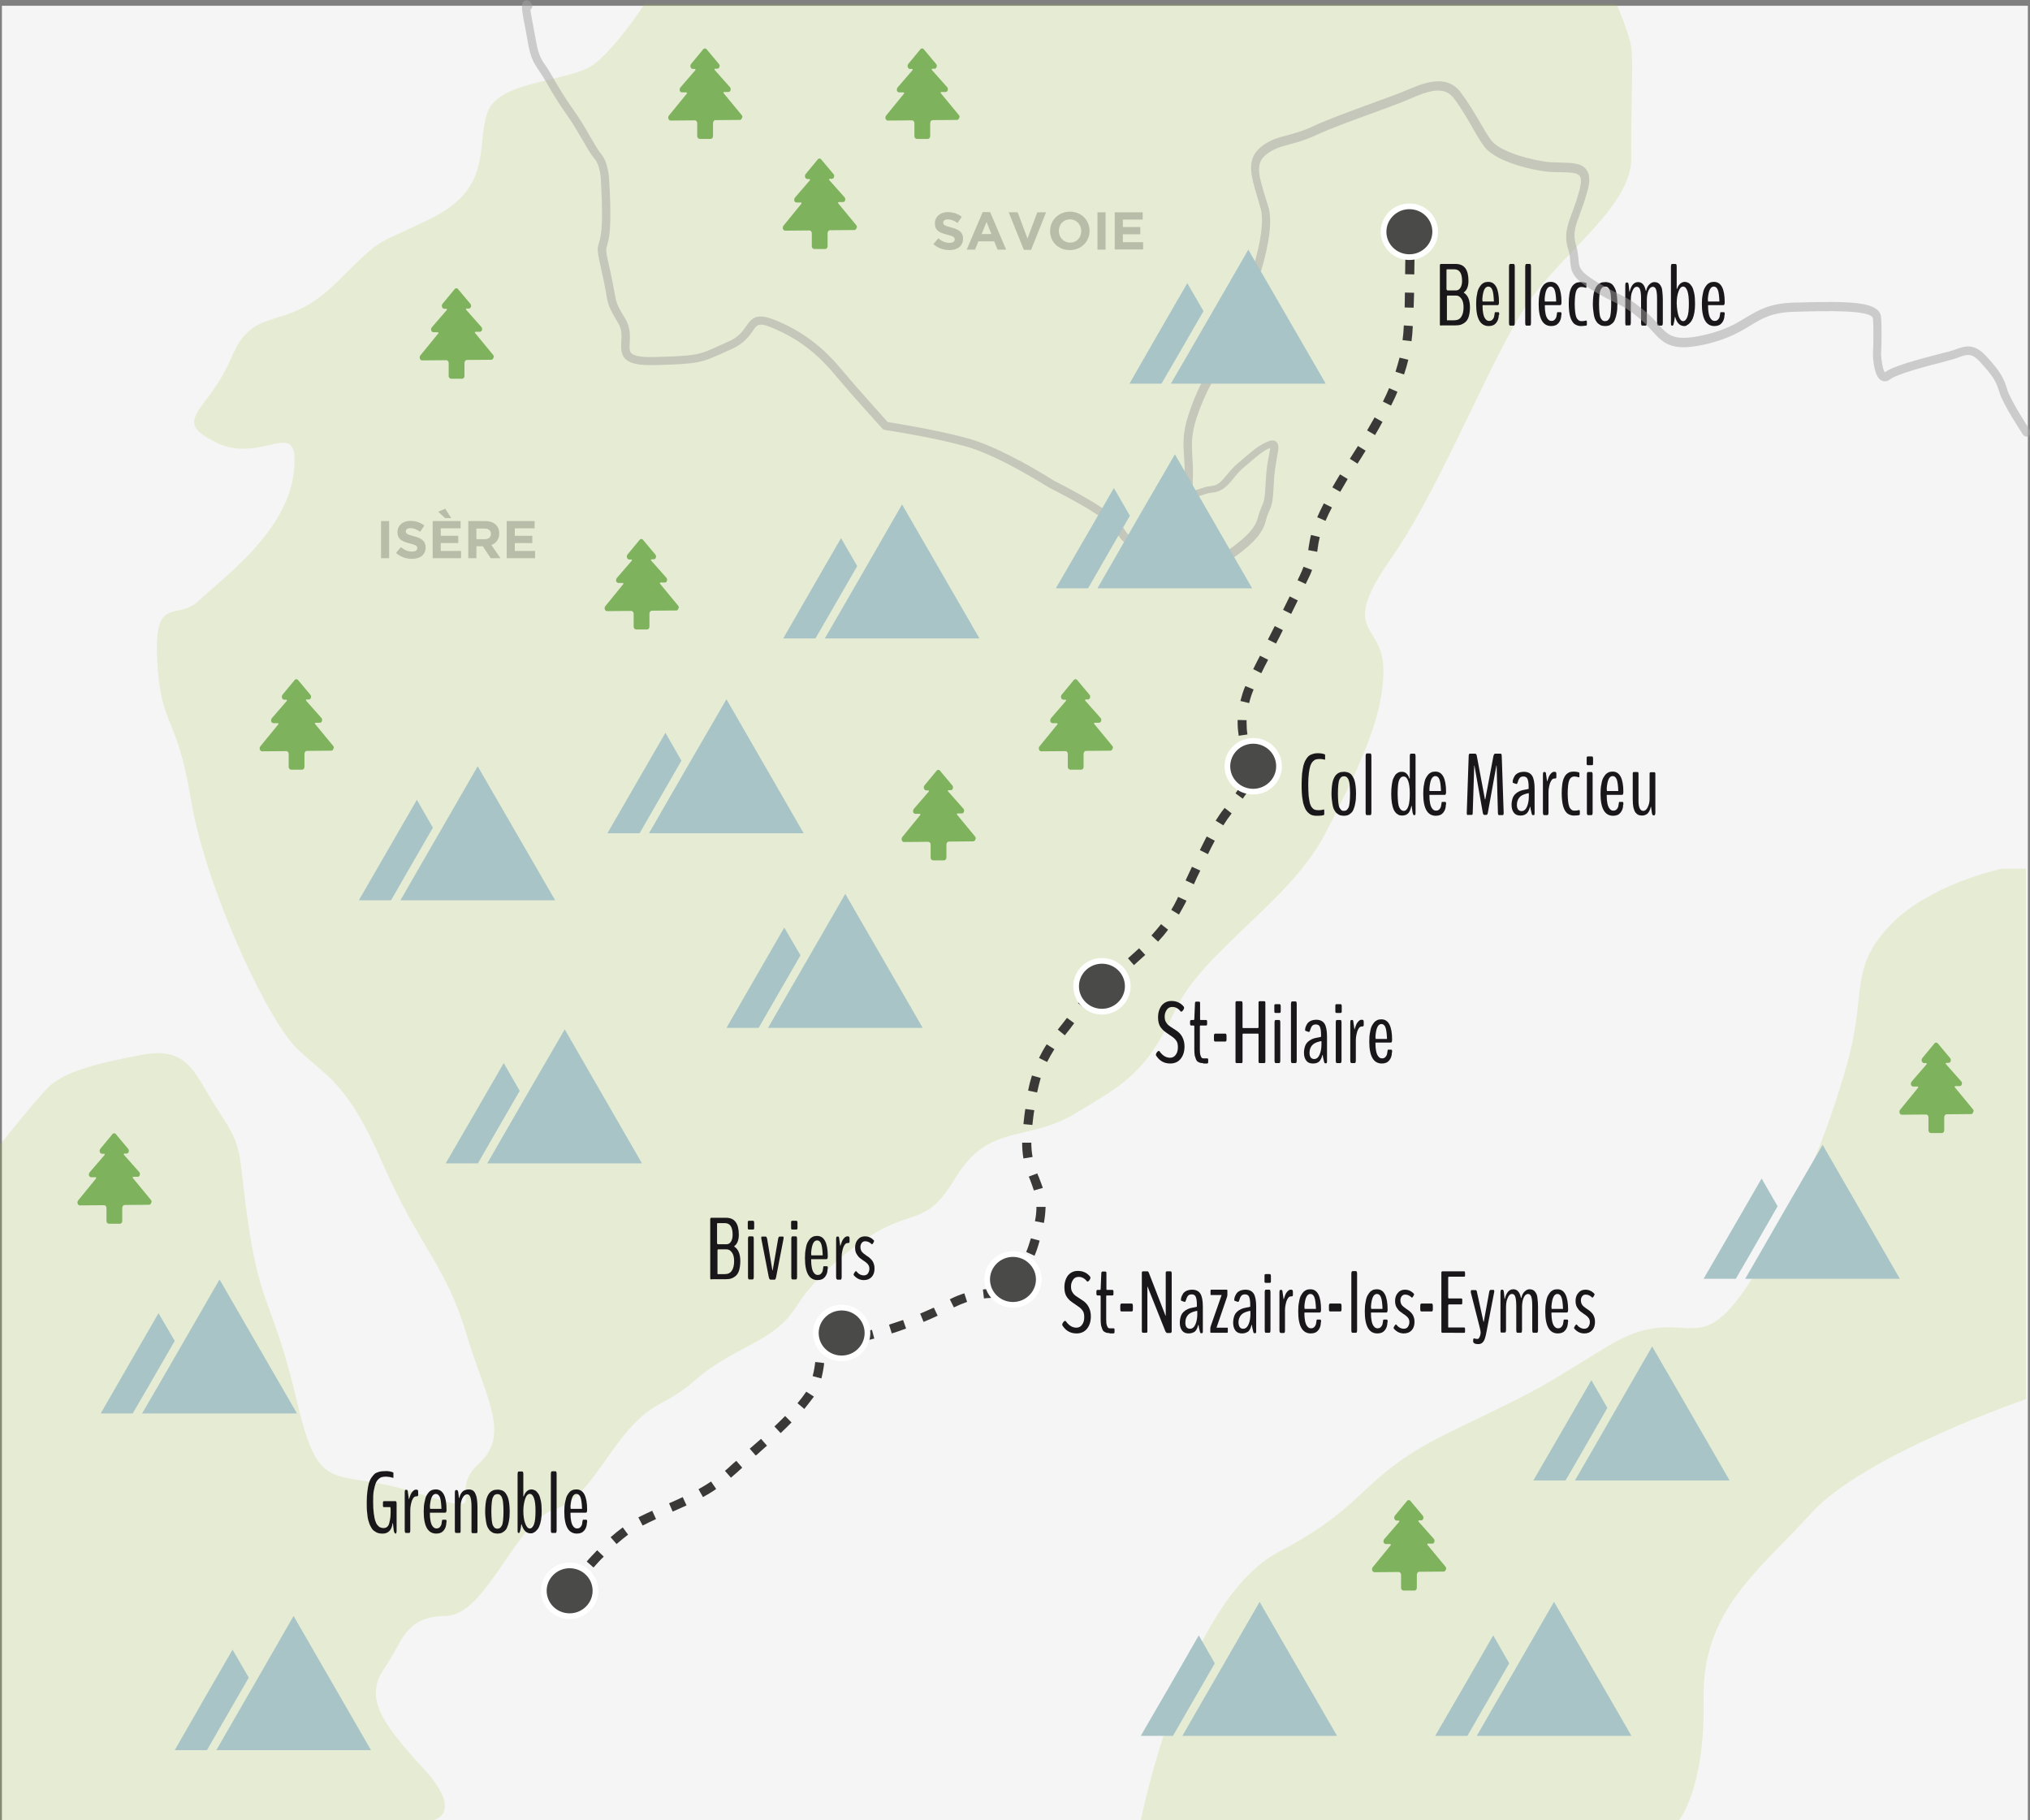 <?xml version="1.0" encoding="utf-8"?>
<!-- Generator: Adobe Illustrator 24.1.3, SVG Export Plug-In . SVG Version: 6.00 Build 0)  -->
<svg version="1.1" xmlns="http://www.w3.org/2000/svg" xmlns:xlink="http://www.w3.org/1999/xlink" x="0px" y="0px"
	 viewBox="0 0 951.5 853.1" style="enable-background:new 0 0 951.5 853.1;" xml:space="preserve">
<rect x="0" y="0" width="951.5" height="853.1" fill="#808080" stroke="none"/>
<style type="text/css">
	.st0{fill:#F5F5F5;}
	.st1{opacity:0.18;}
	.st2{fill:#A3C135;}
	.st3{fill:#3A3938;}
	.st4{fill:#4A4A49;stroke:#FFFFFF;stroke-width:2.664;stroke-miterlimit:10;}
	.st5{fill:#1A171B;}
	.st6{opacity:0.2;}
	.st7{opacity:0.5;}
	.st8{fill:#A3A2A2;}
	.st9{fill:#A8C4C6;}
	.st10{fill:#7EB25D;}
</style>
<g id="Calque_3">
</g>
<g id="Calque_5">
</g>
<g id="Calque_1">
	<g>
		<g>
			<rect x="0.9" y="2.7" class="st0" width="949.6" height="850.4"/>
		</g>
		<g class="st1">
			<path class="st2" d="M302.1,1.9c0,0-12,18.6-23,27.7c-11,9.1-45.5,7.5-50.7,23.3s2.4,34.9-25.5,49s-21.2,6.6-45.4,30.7
				s-38.2,9.2-49,34.9s-29.2,29.1-7.1,39.9s39.6-14.1,36.3,14.1s-34,49.9-44.4,59.9s-21.3-3.3-19.6,28.3s9.1,24.4,15.8,65
				c6.7,40.6,35.6,103.2,49.8,116.8s23.3,15.4,40,53.6c16.6,38.1,29.9,48.4,39.1,79.4s21.4,47.7,5.7,61.8s10.1,25.8-29,13.3
				c-39.1-12.5-45,3.3-55.8-42.4c-10.7-45.7-17-44.2-22.6-81.5c-5.6-37.3-1.8-36-13.7-54.1c-11.9-18.1-14.1-31.4-36.3-27.3
				s-37.1,8.3-43.8,15C16.2,516,0,536.5,0,536.5v316.6h202.9c0,0,15.3-2.9-4.6-24.5s-27.4-33.2-18.3-46.5
				c9.1-13.3,9.6-24.5,28.9-24.8s32.6-44.3,51.3-50.1c18.7-5.8,27-37.4,48.6-49c21.6-11.6,12.5-11.9,41.6-27.2
				c29.1-15.2,15.1-18.1,45.8-43.3s35.7-9.2,51.5-35.5c15.8-26.3,33.7-16.6,56.7-30.6c23.1-14,32.8-19,46.2-47.7s54-51.1,70.7-83.5
				s27.6-55.7,27.1-77.3c-0.5-21.6-21.3-15.8,3.7-51.5c24.9-35.7,48.8-99.8,66.5-123c17.7-23.3,46.3-43.2,46-64.8s1.1-44.1,0-51.5
				s-6.9-20.3-6.9-20.3H302.1z"/>
		</g>
		<g class="st1">
			<path class="st2" d="M534.7,853.1c0,0,20.5-102.7,64.8-125.9c44.4-23.3,36-34.8,81.8-56.9c45.7-22.1,36.1-17.4,72.1-39.3
				c36-21.9,40.8,8,64.6-26.9s38.7-73.1,47.9-106c9.1-32.9,0.8-43.4,19.1-63.5c18.3-20.1,53.2-27.5,53.2-27.5h11.4v248.6
				c0,0-75.4,25.8-100.4,53.2c-24.9,27.4-51.6,45.8-50.7,87.7c0.8,42-11.6,56.5-11.6,56.5H534.7z"/>
		</g>
		<g>
			<path class="st3" d="M268.8,746.7l-3.5-2.4c0.1-0.1,1.6-2.4,4.3-5.8l3.4,2.6C270.3,744.4,268.8,746.6,268.8,746.7z M278.2,734.6
				l-3.2-2.8c1.6-1.9,3.3-3.6,4.9-5.3l3.1,3C281.4,731,279.8,732.8,278.2,734.6z M289,723.6l-2.8-3.2c1.9-1.7,3.8-3.2,5.7-4.6
				l2.5,3.4C292.6,720.6,290.8,722,289,723.6z M301.2,714.9l-2-3.8l0.6-0.3c1.9-0.9,3.8-1.9,5.9-2.8l1.8,3.9c-2,0.9-3.9,1.8-5.8,2.8
				L301.2,714.9z M315.3,708.4l-1.7-3.9c2.1-0.9,4.3-1.9,6.4-2.9l1.8,3.9C319.6,706.5,317.4,707.5,315.3,708.4z M329.5,701.6
				l-2.1-3.7c2.1-1.2,4-2.3,5.9-3.6l2.4,3.5C333.7,699.2,331.7,700.4,329.5,701.6z M342.6,692.5l-2.8-3.2c0.9-0.8,1.9-1.6,2.8-2.5
				c0.8-0.7,1.6-1.5,2.5-2.2l2.8,3.2c-0.8,0.7-1.6,1.5-2.4,2.2C344.5,690.8,343.6,691.7,342.6,692.5z M354.2,682.1l-2.8-3.2l0.5-0.4
				c1.6-1.4,3.2-2.8,4.8-4.2l2.8,3.2c-1.6,1.4-3.2,2.8-4.8,4.3L354.2,682.1z M365.9,671.6l-2.9-3.1c1.9-1.8,3.5-3.4,5-4.9l3,3
				C369.5,668.2,367.8,669.8,365.9,671.6z M377,660.3l-3.2-2.7c1.6-1.9,3-3.8,4.1-5.4l3.6,2.3C380.2,656.2,378.7,658.2,377,660.3z
				 M385,646l-4.1-1.1c0.7-2.6,1-4.7,1.2-6.6l2.1,0.2l2.1,0.3C386.1,640.8,385.7,643.2,385,646z M388.6,632.7l-2.5-3.4
				c1.7-1.2,4-2,7.5-2.7l0.8,4.2C391.6,631.2,389.7,631.9,388.6,632.7z M402.8,629l-0.9-4.1c2.2-0.5,4.5-1.1,6.8-1.7l1.1,4.1
				C407.5,627.9,405.1,628.5,402.8,629z M418,624.9l-1.3-4.1c2.2-0.7,4.5-1.5,6.6-2.2l1.4,4C422.6,623.4,420.3,624.2,418,624.9z
				 M432.9,619.5l-1.6-3.9c2.2-0.9,4.3-1.9,6.4-2.8l1.8,3.8C437.3,617.6,435.1,618.6,432.9,619.5z M447.1,612.7l-1.9-3.8
				c2.3-1.2,4.6-2.1,6.8-2.8l1.3,4C451.3,610.8,449.2,611.7,447.1,612.7z M461.2,608.5l-0.5-4.2c0.9-0.1,1.8-0.2,2.6-0.2
				c1.6-0.1,3-0.2,4.2-0.5l1,4.1c-1.5,0.3-3.1,0.5-4.8,0.6C462.9,608.3,462,608.4,461.2,608.5z M476.2,601.5l-3.7-2.1
				c0.1-0.2,0.3-0.5,0.4-0.8c1.1-2.2,2.2-4,3.4-5.5l3.3,2.6c-1,1.3-2,2.9-3,4.8C476.5,600.9,476.4,601.2,476.2,601.5z M484.9,588.5
				l-3.9-1.8c0.7-1.6,1.4-3.7,2.2-6.4l4.1,1.1C486.5,584.4,485.7,586.7,484.9,588.5z M489.3,573.1l-4.2-0.8c0.5-2.4,0.7-4.6,0.7-6.7
				l4.3,0C490,568,489.8,570.4,489.3,573.1z M484.6,557.9c-0.5-1.6-1.1-3.1-1.7-4.8c-0.2-0.6-0.5-1.1-0.7-1.7l4-1.5
				c0.2,0.6,0.4,1.1,0.7,1.7c0.6,1.6,1.3,3.3,1.9,5.1L484.6,557.9z M479.7,542.9c-0.4-2.4-0.6-4.8-0.6-7.4l4.3,0
				c0,2.4,0.2,4.6,0.6,6.7L479.7,542.9z M483.9,527.2l-4.2-0.4c0.3-2.6,0.5-4.9,0.9-7.1l4.2,0.6
				C484.4,522.4,484.2,524.7,483.9,527.2z M486.1,512l-4.2-0.9c0.5-2.6,1.1-4.9,1.8-7.1l4.1,1.2C487.2,507.4,486.6,509.6,486.1,512z
				 M490.8,497.7l-3.8-1.9c1.1-2.2,2.2-4.3,3.6-6.4l3.6,2.3C492.9,493.8,491.8,495.7,490.8,497.7z M499.1,485.2l-3.3-2.7
				c1.6-1.9,2.9-3.7,4.3-5.5l3.4,2.5C502.1,481.4,500.7,483.3,499.1,485.2z M508.6,472.8l-3.3-2.7c1.4-1.8,3-3.4,5.1-5.3l2.9,3.1
				C511.3,469.7,509.9,471.2,508.6,472.8z M519.5,462.4l-2.7-3.3c1-0.9,2.1-1.8,3.2-2.7l2.3-1.9l2.7,3.3l-2.3,1.9
				C521.6,460.6,520.5,461.5,519.5,462.4z M531.5,452.3l-2.8-3.2c1.9-1.7,3.6-3.2,5.2-4.7l2.9,3.1
				C535.1,449,533.4,450.6,531.5,452.3z M542.8,441.3l-3.1-2.9c1.6-1.8,3.1-3.5,4.5-5.3l3.3,2.6
				C546.1,437.6,544.5,439.5,542.8,441.3z M552.6,428.6l-3.6-2.2c1-1.7,1.9-3.3,2.7-5l0.5-1.1l3.9,1.8l-0.5,1.1
				C554.6,425,553.7,426.8,552.6,428.6z M559.6,414.4l-3.9-1.8c1-2.2,2-4.3,3-6.4l3.9,1.8C561.5,410.1,560.6,412.2,559.6,414.4z
				 M566.2,400.3l-3.8-1.9c1.2-2.4,2.2-4.5,3.2-6.4l3.8,2C568.3,396,567.3,398,566.2,400.3z M573.4,386.8l-3.6-2.2
				c1.4-2.2,2.6-4,3.9-5.6l0.3-0.4l3.3,2.6l-0.3,0.4C575.9,383,574.7,384.7,573.4,386.8z M582.5,374.3l-3.4-2.5
				c1.6-2.2,2.8-4.1,3.8-5.7l3.7,2.2C585.5,370,584.2,372,582.5,374.3z M585.4,359.5L585.4,359.5c-0.1-0.7-0.6-1.8-1.1-3.1
				c-0.4-0.9-0.8-1.9-1.2-3l4-1.5c0.4,1.1,0.8,2,1.2,2.9c0.7,1.7,1.2,2.9,1.4,4c0,0.1,0,0.2,0,0.3L585.4,359.5z M580.6,344.8
				c-0.3-2-0.5-4.1-0.5-6.1c0-0.4,0-0.9,0-1.3l4.2,0.1c0,0.4,0,0.8,0,1.2c0,1.8,0.1,3.7,0.4,5.5L580.6,344.8z M585.5,329.5l-4.1-1
				c0.6-2.3,1.3-4.7,2.3-7l3.9,1.6C586.7,325.2,586,327.4,585.5,329.5z M591.2,315.5l-3.8-1.9c1.1-2.3,2.2-4.4,3.2-6.3l3.8,1.9
				C593.3,311.2,592.3,313.3,591.2,315.5z M598.1,301.6l-3.8-1.9c1.1-2.2,2.2-4.3,3.2-6.3l3.8,1.9
				C600.3,297.3,599.3,299.4,598.1,301.6z M605.2,287.7l-3.8-1.9c1-2,2-4.1,3.1-6.3l3.8,1.9C607.2,283.6,606.2,285.7,605.2,287.7z
				 M612,273.7l-3.8-1.8l1.1-2.3c0.7-1.4,1.2-2.8,1.7-4l4,1.5c-0.5,1.4-1.1,2.8-1.9,4.3L612,273.7z M617.4,258.6l-4.2-0.8
				c0.1-0.7,0.2-1.3,0.3-2c0.3-1.6,0.5-3.2,1-5.1l4.1,1c-0.4,1.7-0.7,3.2-0.9,4.8C617.6,257.2,617.5,257.9,617.4,258.6z
				 M621.3,244.1l-3.9-1.7c0.9-2,1.9-4.2,3.1-6.5l3.8,1.9C623.1,240.1,622.1,242.2,621.3,244.1z M628.2,230.5l-3.7-2.1
				c1.1-1.9,2.3-4,3.6-6.1l3.6,2.2C630.5,226.5,629.3,228.6,628.2,230.5z M636.3,217.3l-3.6-2.3c1.3-2.1,2.6-4.1,3.8-6l3.6,2.2
				C638.9,213.2,637.6,215.2,636.3,217.3z M644.5,203.9l-3.7-2.2c1.2-2.1,2.4-4.2,3.5-6.1l3.7,2.1
				C646.9,199.7,645.8,201.8,644.5,203.9z M652,190.1l-3.8-1.9c1.1-2.2,2.1-4.3,2.9-6.3l3.9,1.7C654.2,185.7,653.1,187.9,652,190.1z
				 M658.1,175.5l-4-1.3c0.7-2.2,1.3-4.4,1.9-6.6l4.1,1C659.6,170.8,658.9,173.1,658.1,175.5z M661.6,159.9l-4.2-0.5
				c0.3-2.1,0.5-4.4,0.6-6.9l4.2,0.3C662.1,155.4,661.9,157.7,661.6,159.9z M662.6,144.2l-4.2-0.1c0-2.1,0.1-4.3,0.1-6.6l0-0.4
				l4.3,0.1l0,0.4C662.7,139.8,662.7,142.1,662.6,144.2z M662.9,128.6l-4.3-0.1l0.1-7.1l4.3,0.1L662.9,128.6z M663.1,113l-4.3-0.1
				l0.1-3.2l4.3,0C663.2,109.8,663.2,109.8,663.1,113z"/>
		</g>
		<g>
			<g>
				<path class="st4" d="M406.6,624.7c0,6.5-5.4,11.9-12.1,11.9c-6.7,0-12.1-5.3-12.1-11.9c0-6.5,5.4-11.9,12.1-11.9
					C401.2,612.8,406.6,618.1,406.6,624.7"/>
			</g>
		</g>
		<g>
			<g>
				<path class="st4" d="M279.1,745.5c0,6.5-5.4,11.9-12.1,11.9c-6.7,0-12.1-5.3-12.1-11.9c0-6.5,5.4-11.9,12.1-11.9
					C273.7,733.6,279.1,738.9,279.1,745.5"/>
			</g>
		</g>
		<g>
			<g>
				<path class="st4" d="M486.9,599.6c0,6.5-5.4,11.9-12.1,11.9c-6.7,0-12.1-5.3-12.1-11.9c0-6.5,5.4-11.9,12.1-11.9
					C481.5,587.7,486.9,593.1,486.9,599.6"/>
			</g>
		</g>
		<g>
			<g>
				<path class="st4" d="M528.6,462.2c0,6.5-5.4,11.9-12.1,11.9c-6.7,0-12.1-5.3-12.1-11.9c0-6.5,5.4-11.9,12.1-11.9
					C523.2,450.3,528.6,455.6,528.6,462.2"/>
			</g>
		</g>
		<g>
			<g>
				<path class="st4" d="M599.5,359.1c0,6.5-5.4,11.9-12.1,11.9c-6.7,0-12.1-5.3-12.1-11.9c0-6.5,5.4-11.9,12.1-11.9
					C594.1,347.2,599.5,352.5,599.5,359.1"/>
			</g>
		</g>
		<g>
			<g>
				<path class="st4" d="M672.7,108.6c0,6.5-5.4,11.9-12.1,11.9c-6.7,0-12.1-5.3-12.1-11.9c0-6.5,5.4-11.9,12.1-11.9
					C667.3,96.7,672.7,102,672.7,108.6"/>
			</g>
		</g>
		<g>
			<path class="st5" d="M185.5,718.7c-0.4,0-0.7-0.4-0.9-1.2c0-0.1-0.1-0.6-0.2-1.6c-0.1-1-0.2-1.7-0.2-1.9c0-0.1,0-0.2-0.1-0.2
				c-0.1,0-0.1,0.1-0.1,0.2c-0.2,1.5-0.7,2.7-1.5,3.5c-0.8,0.8-1.8,1.2-3,1.2c-0.6,0-1.1,0-1.6-0.1c-0.5-0.1-1-0.2-1.5-0.5
				s-1-0.6-1.5-1c-0.4-0.4-0.8-1-1.2-1.8c-0.4-0.7-0.7-1.6-1-2.6c-0.3-1-0.5-2.3-0.6-3.7c-0.2-1.5-0.2-3.1-0.2-5
				c0-1.9,0.1-3.6,0.3-5.1c0.2-1.5,0.4-2.8,0.7-3.8s0.7-1.9,1.2-2.6c0.5-0.7,1-1.3,1.4-1.7s1.1-0.7,1.7-0.9c0.7-0.2,1.3-0.4,1.8-0.4
				s1.2-0.1,1.9-0.1c1.2,0,2.3,0.2,3.3,0.6c0,0,0,0,0.1,0.1c0,0,0.1,0.1,0.1,0.1c0,0,0,0.1,0,0.2v2c0,0.2,0,0.2-0.1,0.2l-0.2-0.1
				c-0.1,0-0.3-0.1-0.6-0.1c-0.2-0.1-0.5-0.1-0.7-0.2c-0.3,0-0.5-0.1-0.9-0.1s-0.6-0.1-0.9-0.1c-0.7,0-1.4,0.1-1.9,0.2
				c-0.5,0.1-1.1,0.4-1.6,0.9c-0.6,0.5-1,1.1-1.4,2c-0.3,0.8-0.6,2-0.9,3.5s-0.3,3.3-0.3,5.4c0,2,0.1,3.8,0.3,5.2s0.4,2.7,0.7,3.5
				c0.3,0.9,0.6,1.6,1.1,2.1c0.4,0.5,0.9,0.9,1.3,1c0.4,0.2,0.9,0.3,1.5,0.3c0.7,0,1.3-0.2,1.7-0.6c0.5-0.4,0.8-1,1-1.9
				s0.4-1.7,0.5-2.7c0.1-1,0.1-2.1,0.1-3.5c0-0.7-0.1-1.1-0.2-1.1h-2.8c-0.1,0-0.2,0-0.3,0c-0.1,0-0.1-0.1-0.2-0.2
				c-0.1-0.1-0.1-0.3-0.1-0.5v-1.2c0-0.3,0-0.6,0.1-0.7c0.1-0.1,0.2-0.2,0.4-0.2h5.4c0.3,0,0.5,0.4,0.5,1.1v13
				c0,0.4-0.1,0.7-0.2,0.9S185.7,718.7,185.5,718.7z"/>
			<path class="st5" d="M190.2,718.4c-0.3,0-0.5-0.4-0.5-1.3v-17.4c0-1,0.1-1.5,0.4-1.5h0.6c0.1,0,0.3,0.1,0.3,0.3
				c0.1,0.2,0.2,0.5,0.2,1l0.4,2.8c0.1,0.2,0.1,0.3,0.1,0.3c0.1,0,0.1-0.1,0.1-0.3c0.4-1.3,0.8-2.4,1.4-3.1c0.6-0.7,1.1-1.1,1.7-1.1
				h0.3c0.3,0,0.5,0.1,0.6,0.2c0.1,0.1,0.2,0.4,0.2,0.7v1.4c0,0.3,0,0.5-0.1,0.6c-0.1,0.1-0.2,0.2-0.3,0.2c-0.5,0-0.8,0.1-0.9,0.1
				c-0.5,0.1-0.9,0.5-1.3,1.3c-0.4,0.7-0.6,1.5-0.8,2.4s-0.3,1.8-0.3,2.6v9.5c0,0.9-0.2,1.3-0.5,1.3H190.2z"/>
			<path class="st5" d="M209.2,713.5c0,1.5-0.4,2.7-1.2,3.7c-0.8,1-1.9,1.5-3.5,1.5c-3.9,0-5.9-3.4-5.9-10.3c0-1.7,0.1-3.2,0.4-4.5
				s0.5-2.3,0.9-3c0.4-0.7,0.8-1.3,1.3-1.8s1-0.7,1.5-0.9c0.5-0.1,1-0.2,1.6-0.2c3.3,0,5,3.2,5,9.5c0,1-0.2,1.4-0.6,1.4h-7.1
				c-0.1,0-0.1,0.1-0.1,0.4c0,1.3,0.1,2.5,0.3,3.5c0.2,1,0.5,1.9,1,2.5c0.5,0.7,1.1,1,1.8,1c0.5,0,0.9-0.1,1.3-0.4
				c0.3-0.2,0.6-0.6,0.8-1c0.2-0.4,0.3-0.8,0.3-1.1s0.1-0.7,0.2-1.2c0-0.3,0.1-0.4,0.3-0.4h1.4c0.3,0,0.4,0.3,0.4,0.8V713.5z
				 M201.6,707.1h5.3c0,0,0-0.1,0-0.4c-0.1-2.3-0.3-3.9-0.7-5c-0.4-1-1.1-1.6-1.9-1.6c-1.6,0-2.5,1.9-2.8,5.8
				C201.6,706.8,201.6,707.1,201.6,707.1z"/>
			<path class="st5" d="M213.7,718.4c-0.3,0-0.5-0.3-0.5-1v-17.9c0-0.8,0.2-1.2,0.5-1.2h0.4c0.2,0,0.3,0.1,0.4,0.2
				c0.1,0.1,0.2,0.4,0.3,0.8l0.3,2.6c0,0.1,0.1,0.2,0.1,0.2c0.1,0,0.1-0.1,0.1-0.2c0.2-0.8,0.5-1.5,0.8-2c0.3-0.5,0.7-0.9,1.1-1.2
				s0.8-0.4,1.2-0.5c0.4-0.1,0.8-0.2,1.2-0.2c0.9,0,1.7,0.2,2.3,0.7s1,1.3,1.4,2.6c0.3,1.3,0.5,2.9,0.5,5.1v11.1
				c0,0.4,0,0.7-0.1,0.8c-0.1,0.1-0.2,0.2-0.4,0.2h-1.8c-0.2,0-0.3-0.1-0.4-0.2c-0.1-0.1-0.1-0.4-0.1-0.8v-11.5c0-2-0.2-3.4-0.5-4.3
				c-0.3-0.9-0.8-1.4-1.5-1.4c-0.9,0-1.6,0.6-2.2,1.7c-0.6,1.1-0.9,2.5-0.9,4.1v11.3c0,0.4,0,0.7-0.1,0.8c-0.1,0.1-0.2,0.2-0.4,0.2
				H213.7z"/>
			<path class="st5" d="M234.8,718.5c-0.5,0.1-1,0.2-1.6,0.2c-0.6,0-1.1-0.1-1.6-0.2c-0.5-0.1-1-0.4-1.5-0.8c-0.6-0.4-1-1-1.4-1.7
				s-0.7-1.7-0.9-3c-0.2-1.3-0.4-2.9-0.4-4.7c0-1.3,0.1-2.5,0.2-3.5c0.1-1.1,0.3-1.9,0.5-2.6c0.2-0.7,0.5-1.3,0.8-1.8
				c0.3-0.5,0.6-0.9,1-1.2c0.3-0.3,0.7-0.5,1.1-0.7c0.4-0.2,0.8-0.3,1.1-0.3c0.3,0,0.7-0.1,1.1-0.1c0.4,0,0.8,0,1.1,0.1
				c0.3,0,0.7,0.2,1.1,0.3c0.4,0.2,0.8,0.4,1.1,0.7c0.3,0.3,0.6,0.7,0.9,1.2c0.3,0.5,0.6,1.1,0.8,1.8c0.2,0.7,0.4,1.6,0.5,2.6
				c0.1,1,0.2,2.2,0.2,3.5c0,1.8-0.1,3.4-0.4,4.7c-0.2,1.3-0.6,2.3-0.9,3s-0.8,1.3-1.4,1.7C235.7,718.1,235.2,718.4,234.8,718.5z
				 M233.1,716.4c0.5,0,0.8-0.1,1.2-0.3c0.3-0.2,0.6-0.6,0.9-1.1c0.3-0.5,0.5-1.4,0.6-2.5c0.1-1.1,0.2-2.5,0.2-4.2
				c0-1.7-0.1-3.1-0.2-4.2c-0.1-1.1-0.4-1.9-0.6-2.5c-0.3-0.5-0.6-0.9-0.9-1.1s-0.7-0.3-1.1-0.3c-0.5,0-0.8,0.1-1.2,0.3
				s-0.6,0.5-0.9,1.1c-0.3,0.5-0.5,1.4-0.6,2.5c-0.1,1.1-0.2,2.5-0.2,4.2c0,1.7,0.1,3.1,0.2,4.2s0.3,1.9,0.6,2.5
				c0.3,0.5,0.6,0.9,0.9,1.1C232.3,716.3,232.7,716.4,233.1,716.4z"/>
			<path class="st5" d="M248.8,718.6c-2.1,0-3.5-1.4-4.3-4.2c0-0.1-0.1-0.1-0.1-0.1c-0.1,0-0.1,0.3-0.2,1c-0.1,0.7-0.2,1.4-0.4,2.1
				s-0.3,1-0.5,1H243c-0.3,0-0.4-0.4-0.4-1.2V691c0-1,0.2-1.4,0.5-1.4h1.7c0.1,0,0.3,0.1,0.4,0.4c0.1,0.3,0.1,0.6,0.1,1v10
				c0,0.2,0,0.3,0.1,0.3l0.1-0.1c0.4-1.1,0.9-1.9,1.5-2.4c0.6-0.5,1.3-0.8,2.1-0.8c0.6,0,1.2,0.2,1.8,0.5c0.5,0.3,1,0.9,1.5,1.6
				c0.5,0.8,0.8,1.8,1.1,3.2c0.3,1.4,0.4,3.1,0.4,5c0,1.5-0.1,2.8-0.3,4c-0.2,1.2-0.5,2.2-0.8,2.9c-0.3,0.8-0.7,1.4-1.2,1.9
				c-0.4,0.5-0.9,0.9-1.4,1.1C249.8,718.5,249.3,718.6,248.8,718.6z M246.2,714c0.6,1.6,1.3,2.3,2.1,2.3s1.5-0.7,2-2
				c0.5-1.3,0.7-3.4,0.7-6.2c0-2.6-0.2-4.6-0.7-6c-0.5-1.3-1.1-2-2-2c-0.8,0-1.6,0.7-2.1,2.2s-0.9,3.4-0.9,5.7
				C245.3,710.5,245.6,712.5,246.2,714z"/>
			<path class="st5" d="M258.7,718.4c-0.3,0-0.5-0.4-0.5-1.2v-26.4c0-0.8,0.2-1.3,0.5-1.3h1.7c0.3,0,0.5,0.4,0.5,1.3v26.4
				c0,0.8-0.2,1.2-0.5,1.2H258.7z"/>
			<path class="st5" d="M275.1,713.5c0,1.5-0.4,2.7-1.2,3.7c-0.8,1-1.9,1.5-3.5,1.5c-3.9,0-5.9-3.4-5.9-10.3c0-1.7,0.1-3.2,0.4-4.5
				s0.5-2.3,0.9-3c0.4-0.7,0.8-1.3,1.3-1.8s1-0.7,1.5-0.9c0.5-0.1,1-0.2,1.6-0.2c3.3,0,5,3.2,5,9.5c0,1-0.2,1.4-0.6,1.4h-7.1
				c-0.1,0-0.1,0.1-0.1,0.4c0,1.3,0.1,2.5,0.3,3.5c0.2,1,0.5,1.9,1,2.5c0.5,0.7,1.1,1,1.8,1c0.5,0,0.9-0.1,1.3-0.4
				c0.3-0.2,0.6-0.6,0.8-1c0.2-0.4,0.3-0.8,0.3-1.1s0.1-0.7,0.2-1.2c0-0.3,0.1-0.4,0.3-0.4h1.4c0.3,0,0.4,0.3,0.4,0.8V713.5z
				 M267.5,707.1h5.3c0,0,0-0.1,0-0.4c-0.1-2.3-0.3-3.9-0.7-5c-0.4-1-1.1-1.6-1.9-1.6c-1.6,0-2.5,1.9-2.8,5.8
				C267.4,706.8,267.5,707.1,267.5,707.1z"/>
		</g>
		<g>
			<path class="st5" d="M333.5,599.6c-0.1,0-0.2,0-0.3,0c-0.1,0-0.1-0.1-0.2-0.2c-0.1-0.1-0.1-0.3-0.1-0.6v-27.2
				c0-0.4,0-0.6,0.1-0.7c0.1-0.1,0.2-0.2,0.4-0.2h6.9c4,0,6,2.6,6,7.9c0,2.5-0.7,4.3-2,5.3c-0.1,0.1-0.2,0.2-0.2,0.2
				c0,0.1,0.1,0.1,0.2,0.2c1.8,1.2,2.7,3.5,2.7,6.7c0,1.6-0.2,3-0.5,4.1c-0.3,1.1-0.8,2-1.4,2.6c-0.6,0.6-1.4,1.1-2.2,1.4
				c-0.8,0.3-1.8,0.4-3,0.4H333.5z M336.5,583.1h4.1c0.8,0,1.5-0.4,2-1.2c0.5-0.8,0.8-1.8,0.8-3.2c0-3.7-1.2-5.5-3.7-5.5h-3.3
				c-0.2,0-0.3,0.1-0.3,0.4v9C336.2,583,336.3,583.1,336.5,583.1z M336.5,597.1h3.2c1.5,0,2.6-0.5,3.3-1.6c0.7-1,1.1-2.5,1.1-4.5
				c0-1.7-0.3-3-1-4c-0.7-1-1.5-1.5-2.5-1.5h-4c-0.2,0-0.3,0.2-0.3,0.5v10.8c0,0.2,0,0.3,0.1,0.3S336.4,597.1,336.5,597.1z"/>
			<path class="st5" d="M351,576.2c-0.2,0-0.3-0.1-0.4-0.2c-0.1-0.1-0.1-0.4-0.1-0.8v-2.1c0-0.4,0-0.7,0.1-0.8
				c0.1-0.1,0.2-0.2,0.4-0.2h2c0.3,0,0.5,0.3,0.5,1v2.1c0,0.4,0,0.7-0.1,0.8c-0.1,0.1-0.2,0.2-0.4,0.2H351z M351.1,599.6
				c-0.3,0-0.5-0.4-0.5-1.2v-17.8c0-0.8,0.2-1.2,0.5-1.2h1.7c0.3,0,0.5,0.4,0.5,1.2v17.8c0,0.8-0.2,1.2-0.5,1.2H351.1z"/>
			<path class="st5" d="M361,599.6c-0.3,0-0.5-0.4-0.7-1.3l-3.4-17.5c0-0.2-0.1-0.4-0.1-0.6c0-0.5,0.1-0.7,0.3-0.7h1.8
				c0.3,0,0.5,0.4,0.7,1.2l2.4,14.5c0,0.1,0.1,0.2,0.1,0.2c0,0,0.1-0.1,0.1-0.2l2.5-14.5c0.1-0.8,0.4-1.2,0.7-1.2h1.6
				c0.2,0,0.3,0.2,0.3,0.6c0,0.1,0,0.3-0.1,0.7l-3.4,17.6c-0.2,0.9-0.4,1.3-0.7,1.3H361z"/>
			<path class="st5" d="M371.3,576.2c-0.2,0-0.3-0.1-0.4-0.2c-0.1-0.1-0.1-0.4-0.1-0.8v-2.1c0-0.4,0-0.7,0.1-0.8
				c0.1-0.1,0.2-0.2,0.4-0.2h2c0.3,0,0.5,0.3,0.5,1v2.1c0,0.4,0,0.7-0.1,0.8c-0.1,0.1-0.2,0.2-0.4,0.2H371.3z M371.4,599.6
				c-0.3,0-0.5-0.4-0.5-1.2v-17.8c0-0.8,0.2-1.2,0.5-1.2h1.7c0.3,0,0.5,0.4,0.5,1.2v17.8c0,0.8-0.2,1.2-0.5,1.2H371.4z"/>
			<path class="st5" d="M387.9,594.7c0,1.5-0.4,2.7-1.2,3.7c-0.8,1-1.9,1.5-3.5,1.5c-3.9,0-5.9-3.4-5.9-10.3c0-1.7,0.1-3.2,0.4-4.5
				c0.2-1.3,0.5-2.3,0.9-3c0.4-0.7,0.8-1.3,1.3-1.8c0.5-0.4,1-0.7,1.5-0.9c0.5-0.1,1-0.2,1.6-0.2c3.3,0,5,3.2,5,9.5
				c0,1-0.2,1.4-0.6,1.4h-7.1c-0.1,0-0.1,0.1-0.1,0.4c0,1.3,0.1,2.5,0.3,3.5c0.2,1,0.5,1.9,1,2.5c0.5,0.7,1.1,1,1.8,1
				c0.5,0,0.9-0.1,1.3-0.4c0.3-0.2,0.6-0.6,0.8-1c0.2-0.4,0.3-0.8,0.3-1.1c0.1-0.3,0.1-0.7,0.2-1.2c0-0.3,0.1-0.4,0.3-0.4h1.4
				c0.3,0,0.4,0.3,0.4,0.8V594.7z M380.3,588.3h5.3c0,0,0-0.1,0-0.4c-0.1-2.3-0.3-3.9-0.7-5c-0.4-1.1-1.1-1.6-1.9-1.6
				c-1.6,0-2.5,1.9-2.8,5.8C380.2,588,380.3,588.3,380.3,588.3z"/>
			<path class="st5" d="M392.4,599.6c-0.3,0-0.5-0.4-0.5-1.3V581c0-1,0.1-1.5,0.4-1.5h0.6c0.1,0,0.3,0.1,0.3,0.3
				c0.1,0.2,0.2,0.5,0.2,1l0.4,2.8c0.1,0.2,0.1,0.3,0.1,0.3c0.1,0,0.1-0.1,0.1-0.3c0.4-1.3,0.8-2.4,1.4-3.1c0.6-0.7,1.1-1.1,1.7-1.1
				h0.3c0.3,0,0.5,0.1,0.6,0.2c0.1,0.1,0.2,0.4,0.2,0.7v1.4c0,0.3,0,0.5-0.1,0.6c-0.1,0.1-0.2,0.2-0.3,0.2c-0.5,0-0.8,0.1-0.9,0.1
				c-0.5,0.1-0.9,0.5-1.3,1.3c-0.4,0.7-0.6,1.5-0.8,2.4c-0.2,0.9-0.3,1.8-0.3,2.6v9.5c0,0.9-0.2,1.3-0.5,1.3H392.4z"/>
			<path class="st5" d="M409.9,594.5c0,1.6-0.4,2.9-1.3,3.9c-0.9,1-2.1,1.5-3.7,1.5c-1.9,0-3.5-0.8-4.8-2.4c0-0.1,0-0.1,0-0.1
				c0-0.2,0.1-0.6,0.4-1c0.3-0.4,0.5-0.7,0.7-0.7c0,0,0.1,0,0.1,0c0.6,0.7,1.1,1.2,1.7,1.5c0.5,0.3,1.2,0.5,1.9,0.5
				c0.8,0,1.5-0.3,1.9-0.9s0.7-1.3,0.7-2.2c0-0.8-0.2-1.5-0.7-2.1c-0.4-0.5-1.2-1.2-2.2-1.8c-0.6-0.4-1.1-0.8-1.5-1.1
				c-0.4-0.3-0.8-0.7-1.1-1.2c-0.4-0.5-0.7-1-0.9-1.6s-0.3-1.3-0.3-2.1c0-1.5,0.4-2.8,1.3-3.8c0.8-1,1.9-1.5,3.3-1.5
				c1.6,0,3,0.6,4.2,1.9c0.1,0.1,0.1,0.1,0.1,0.2c0,0.3-0.1,0.6-0.4,1c-0.2,0.4-0.4,0.6-0.6,0.6c0,0,0,0-0.1,0
				c-0.9-0.9-1.9-1.4-3.1-1.4c-0.7,0-1.2,0.3-1.6,0.8s-0.6,1.2-0.6,1.9c0,0.8,0.2,1.5,0.6,2.1c0.4,0.6,1.1,1.1,1.9,1.7
				c0.6,0.4,1.2,0.8,1.6,1.1c0.4,0.3,0.8,0.8,1.3,1.3c0.4,0.5,0.7,1.1,0.9,1.8C409.8,592.9,409.9,593.6,409.9,594.5z"/>
		</g>
		<g>
			<path class="st5" d="M511.3,616.9c0,2.4-0.6,4.3-1.8,5.8c-1.2,1.5-2.9,2.2-4.9,2.2c-2.8,0-5-1.2-6.6-3.7
				c-0.1-0.1-0.1-0.2-0.1-0.4c0-0.4,0.2-0.8,0.5-1.2s0.6-0.6,0.9-0.6c0.1,0,0.2,0.1,0.3,0.2c1.4,2,3.1,3,4.9,3
				c1.2,0,2.1-0.5,2.7-1.4c0.7-0.9,1-2.1,1-3.5c0-1.3-0.2-2.3-0.7-3c-0.5-0.7-1.2-1.5-2.2-2.1l-2.6-1.8c-0.5-0.4-1-0.7-1.4-1.1
				s-0.8-0.9-1.2-1.4c-0.4-0.6-0.7-1.2-0.9-2s-0.3-1.6-0.3-2.6c0-2.3,0.6-4.1,1.7-5.6c1.2-1.4,2.7-2.1,4.6-2.1
				c2.4,0,4.3,0.9,5.7,2.6c0.1,0.2,0.2,0.3,0.2,0.6c0,0.4-0.2,0.8-0.5,1.2c-0.3,0.4-0.6,0.6-0.9,0.6c-0.1,0-0.1,0-0.2-0.1
				c-1.1-1.4-2.4-2.1-3.9-2.1c-1.1,0-2,0.4-2.6,1.3s-1,1.9-1,3.2c0,0.8,0.1,1.5,0.4,2.2c0.3,0.6,0.6,1.1,1,1.5
				c0.4,0.4,0.8,0.7,1.4,1.1l2.6,1.7C509.9,611,511.3,613.6,511.3,616.9z"/>
			<path class="st5" d="M520,624.7c-0.5,0-0.9,0-1.3-0.1c-0.4-0.1-0.7-0.3-1.1-0.5s-0.7-0.6-0.9-1.1c-0.2-0.5-0.4-1.1-0.6-1.8
				c-0.1-0.8-0.2-1.7-0.2-2.7v-11c0-0.2-0.1-0.4-0.2-0.4h-1.3c-0.3,0-0.5-0.3-0.5-0.9v-0.8c0-0.6,0.2-0.9,0.5-0.9h1.3
				c0.1,0,0.2-0.2,0.2-0.5l0.3-7.1c0-0.7,0.2-1,0.5-1h1.4c0.2,0,0.3,0.1,0.4,0.2s0.1,0.4,0.1,0.8v7.1c0,0.4,0.1,0.5,0.2,0.5h2.6
				c0.2,0,0.3,0.1,0.4,0.2c0.1,0.1,0.1,0.4,0.1,0.7v0.8c0,0.3,0,0.6-0.1,0.7c-0.1,0.1-0.2,0.2-0.4,0.2h-2.6c-0.1,0-0.2,0-0.2,0.1
				c0,0-0.1,0.1-0.1,0.3v11c0,1.1,0.1,2,0.3,2.6c0.2,0.6,0.4,1,0.7,1.2c0.2,0.2,0.6,0.2,1,0.2h1.4c0.4,0,0.5,0.2,0.5,0.6v1.1
				c0,0.5-0.2,0.7-0.6,0.7H520z"/>
			<path class="st5" d="M525.6,614.6c-0.3,0-0.5-0.3-0.5-1v-1.6c0-0.7,0.2-1.1,0.5-1.1h4.9c0.3,0,0.5,0.4,0.5,1.1v1.6
				c0,0.7-0.2,1-0.5,1H525.6z"/>
			<path class="st5" d="M535.7,624.6c-0.3,0-0.5-0.3-0.5-1v-26.8c0-0.4,0-0.7,0.1-0.8s0.2-0.2,0.4-0.2h2.2c0.2,0,0.4,0.2,0.6,0.7
				l7.8,20.1c0,0.1,0.1,0,0.1-0.1c0-0.1,0-0.1,0-0.2v-19.5c0-0.4,0-0.7,0.1-0.8c0.1-0.1,0.2-0.2,0.4-0.2h1.8c0.3,0,0.5,0.3,0.5,1
				v26.9c0,0.3,0,0.5-0.1,0.6s-0.1,0.2-0.2,0.3c-0.1,0-0.1,0.1-0.3,0.1h-1.6c-0.1,0-0.2-0.1-0.4-0.3c-0.2-0.2-0.3-0.4-0.4-0.6
				l-8.3-20.8c0-0.1-0.1-0.1-0.1,0.1c0,0,0,0.1,0,0.1v20.4c0,0.4,0,0.7-0.1,0.8c-0.1,0.1-0.2,0.2-0.4,0.2H535.7z"/>
			<path class="st5" d="M557.2,624.9c-1.4,0-2.4-0.4-3.1-1.3s-1.1-2.1-1.1-3.7c0-1.2,0.2-2.2,0.5-3.1s0.8-1.6,1.4-2.1
				c0.5-0.5,1.2-0.9,1.8-1.2c0.7-0.3,1.3-0.5,1.9-0.6c0.6-0.1,1.1-0.2,1.6-0.3c0.5-0.1,0.7-0.2,0.8-0.2v-1.1c0-1.6-0.2-2.7-0.5-3.5
				c-0.3-0.8-1-1.2-1.9-1.2c-0.8,0-1.4,0.2-1.8,0.7c-0.4,0.5-0.7,1.2-1,2.2c-0.1,0.2-0.2,0.4-0.2,0.5c-0.1,0.1-0.2,0.1-0.3,0.1
				c-0.2,0-0.5-0.1-1-0.3c-0.5-0.1-0.7-0.3-0.7-0.3c-0.1-0.1-0.1-0.5,0-1.1c0.2-0.9,0.6-1.6,0.9-2.1c0.4-0.6,0.9-1,1.7-1.4
				c0.7-0.3,1.6-0.5,2.6-0.5c1.7,0,3,0.6,3.8,1.8c0.8,1.2,1.2,3.3,1.2,6.1v11.5c0,0.7-0.1,1-0.4,1h-0.5c-0.2,0-0.4-0.3-0.5-0.8
				c-0.4-1.6-0.6-2.6-0.6-3c0,0,0-0.1,0-0.1c0,0-0.1,0-0.1,0c0,0,0,0.1-0.1,0.1c-0.3,1.3-0.8,2.3-1.5,3
				C559.4,624.5,558.4,624.9,557.2,624.9z M557.8,622.7c1.1,0,1.9-0.7,2.5-2c0.6-1.4,0.9-3,0.9-5c0-0.9,0-1.4-0.1-1.4
				c0,0-0.2,0-0.4,0.1c-0.3,0-0.4,0.1-0.5,0.1c-1.6,0.4-2.8,1-3.5,1.9c-0.7,0.9-1.1,2-1.1,3.4C555.6,621.7,556.3,622.7,557.8,622.7z
				"/>
			<path class="st5" d="M567.6,624.6c-0.2,0-0.3-0.1-0.3-0.4v-1.7c0-0.3,0.1-0.8,0.3-1.3l5-14.3h-5c-0.2,0-0.2-0.2-0.2-0.5v-1.5
				c0-0.3,0.1-0.5,0.2-0.5h7.4c0.1,0,0.2,0,0.2,0.1c0.1,0.1,0.1,0.2,0.1,0.4v1.9c0,0.4-0.1,0.7-0.2,1.1l-4.9,14.3h5.1
				c0.2,0,0.2,0.2,0.2,0.5v1.4c0,0.3-0.1,0.5-0.2,0.5H567.6z"/>
			<path class="st5" d="M582.2,624.9c-1.4,0-2.4-0.4-3.1-1.3s-1.1-2.1-1.1-3.7c0-1.2,0.2-2.2,0.5-3.1s0.8-1.6,1.4-2.1
				c0.5-0.5,1.2-0.9,1.8-1.2c0.7-0.3,1.3-0.5,1.9-0.6c0.6-0.1,1.1-0.2,1.6-0.3c0.5-0.1,0.7-0.2,0.8-0.2v-1.1c0-1.6-0.2-2.7-0.5-3.5
				c-0.3-0.8-1-1.2-1.9-1.2c-0.8,0-1.4,0.2-1.8,0.7c-0.4,0.5-0.7,1.2-1,2.2c-0.1,0.2-0.2,0.4-0.2,0.5c-0.1,0.1-0.2,0.1-0.3,0.1
				c-0.2,0-0.5-0.1-1-0.3c-0.5-0.1-0.7-0.3-0.7-0.3c-0.1-0.1-0.1-0.5,0-1.1c0.2-0.9,0.6-1.6,0.9-2.1c0.4-0.6,0.9-1,1.7-1.4
				c0.7-0.3,1.6-0.5,2.6-0.5c1.7,0,3,0.6,3.8,1.8c0.8,1.2,1.2,3.3,1.2,6.1v11.5c0,0.7-0.1,1-0.4,1h-0.5c-0.2,0-0.4-0.3-0.5-0.8
				c-0.4-1.6-0.6-2.6-0.6-3c0,0,0-0.1,0-0.1c0,0-0.1,0-0.1,0c0,0,0,0.1-0.1,0.1c-0.3,1.3-0.8,2.3-1.5,3
				C584.3,624.5,583.4,624.9,582.2,624.9z M582.7,622.7c1.1,0,1.9-0.7,2.5-2c0.6-1.4,0.9-3,0.9-5c0-0.9,0-1.4-0.1-1.4
				c0,0-0.2,0-0.4,0.1c-0.3,0-0.4,0.1-0.5,0.1c-1.6,0.4-2.8,1-3.5,1.9c-0.7,0.9-1.1,2-1.1,3.4C580.6,621.7,581.3,622.7,582.7,622.7z
				"/>
			<path class="st5" d="M593.2,601.2c-0.2,0-0.3-0.1-0.4-0.2c-0.1-0.1-0.1-0.4-0.1-0.8v-2.1c0-0.4,0-0.7,0.1-0.8
				c0.1-0.1,0.2-0.2,0.4-0.2h2c0.3,0,0.5,0.3,0.5,1v2.1c0,0.4,0,0.7-0.1,0.8c-0.1,0.1-0.2,0.2-0.4,0.2H593.2z M593.3,624.6
				c-0.3,0-0.5-0.4-0.5-1.2v-17.8c0-0.8,0.2-1.2,0.5-1.2h1.7c0.3,0,0.5,0.4,0.5,1.2v17.8c0,0.8-0.2,1.2-0.5,1.2H593.3z"/>
			<path class="st5" d="M600.2,624.6c-0.3,0-0.5-0.4-0.5-1.3V606c0-1,0.1-1.5,0.4-1.5h0.6c0.1,0,0.3,0.1,0.3,0.3
				c0.1,0.2,0.2,0.5,0.2,1l0.4,2.8c0.1,0.2,0.1,0.3,0.1,0.3c0.1,0,0.1-0.1,0.1-0.3c0.4-1.3,0.8-2.4,1.4-3.1c0.6-0.7,1.1-1.1,1.7-1.1
				h0.3c0.3,0,0.5,0.1,0.6,0.2c0.1,0.1,0.2,0.4,0.2,0.7v1.4c0,0.3,0,0.5-0.1,0.6c-0.1,0.1-0.2,0.2-0.3,0.2c-0.5,0-0.8,0.1-0.9,0.1
				c-0.5,0.1-0.9,0.5-1.3,1.3c-0.4,0.7-0.6,1.5-0.8,2.4c-0.2,0.9-0.3,1.8-0.3,2.6v9.5c0,0.9-0.2,1.3-0.5,1.3H600.2z"/>
			<path class="st5" d="M619.1,619.7c0,1.5-0.4,2.7-1.2,3.7c-0.8,1-1.9,1.5-3.5,1.5c-3.9,0-5.9-3.4-5.9-10.3c0-1.7,0.1-3.2,0.4-4.5
				c0.2-1.3,0.5-2.3,0.9-3c0.4-0.7,0.8-1.3,1.3-1.8c0.5-0.4,1-0.7,1.5-0.9c0.5-0.1,1-0.2,1.6-0.2c3.3,0,5,3.2,5,9.5
				c0,1-0.2,1.4-0.6,1.4h-7.1c-0.1,0-0.1,0.1-0.1,0.4c0,1.3,0.1,2.5,0.3,3.5c0.2,1,0.5,1.9,1,2.5c0.5,0.7,1.1,1,1.8,1
				c0.5,0,0.9-0.1,1.3-0.4c0.3-0.2,0.6-0.6,0.8-1c0.2-0.4,0.3-0.8,0.3-1.1c0.1-0.3,0.1-0.7,0.2-1.2c0-0.3,0.1-0.4,0.3-0.4h1.4
				c0.3,0,0.4,0.3,0.4,0.8V619.7z M611.5,613.4h5.3c0,0,0-0.1,0-0.4c-0.1-2.3-0.3-3.9-0.7-5c-0.4-1.1-1.1-1.6-1.9-1.6
				c-1.6,0-2.5,1.9-2.8,5.8C611.5,613,611.5,613.4,611.5,613.4z"/>
			<path class="st5" d="M623.4,614.6c-0.3,0-0.5-0.3-0.5-1v-1.6c0-0.7,0.2-1.1,0.5-1.1h4.9c0.3,0,0.5,0.4,0.5,1.1v1.6
				c0,0.7-0.2,1-0.5,1H623.4z"/>
			<path class="st5" d="M633.9,624.6c-0.3,0-0.5-0.4-0.5-1.2v-26.4c0-0.8,0.2-1.3,0.5-1.3h1.7c0.3,0,0.5,0.4,0.5,1.3v26.4
				c0,0.8-0.2,1.2-0.5,1.2H633.9z"/>
			<path class="st5" d="M650.3,619.7c0,1.5-0.4,2.7-1.2,3.7c-0.8,1-1.9,1.5-3.5,1.5c-3.9,0-5.9-3.4-5.9-10.3c0-1.7,0.1-3.2,0.4-4.5
				c0.2-1.3,0.5-2.3,0.9-3c0.4-0.7,0.8-1.3,1.3-1.8c0.5-0.4,1-0.7,1.5-0.9c0.5-0.1,1-0.2,1.6-0.2c3.3,0,5,3.2,5,9.5
				c0,1-0.2,1.4-0.6,1.4h-7.1c-0.1,0-0.1,0.1-0.1,0.4c0,1.3,0.1,2.5,0.3,3.5c0.2,1,0.5,1.9,1,2.5c0.5,0.7,1.1,1,1.8,1
				c0.5,0,0.9-0.1,1.3-0.4c0.3-0.2,0.6-0.6,0.8-1c0.2-0.4,0.3-0.8,0.3-1.1c0.1-0.3,0.1-0.7,0.2-1.2c0-0.3,0.1-0.4,0.3-0.4h1.4
				c0.3,0,0.4,0.3,0.4,0.8V619.7z M642.7,613.4h5.3c0,0,0-0.1,0-0.4c-0.1-2.3-0.3-3.9-0.7-5c-0.4-1.1-1.1-1.6-1.9-1.6
				c-1.6,0-2.5,1.9-2.8,5.8C642.7,613,642.7,613.4,642.7,613.4z"/>
			<path class="st5" d="M663,619.5c0,1.6-0.4,2.9-1.3,3.9c-0.9,1-2.1,1.5-3.7,1.5c-1.9,0-3.5-0.8-4.8-2.4c0-0.1,0-0.1,0-0.1
				c0-0.2,0.1-0.6,0.4-1c0.3-0.4,0.5-0.7,0.7-0.7c0,0,0.1,0,0.1,0c0.6,0.7,1.1,1.2,1.7,1.5c0.5,0.3,1.2,0.5,1.9,0.5
				c0.8,0,1.5-0.3,1.9-0.9s0.7-1.3,0.7-2.2c0-0.8-0.2-1.5-0.7-2.1c-0.4-0.5-1.2-1.2-2.2-1.8c-0.6-0.4-1.1-0.8-1.5-1.1
				c-0.4-0.3-0.8-0.7-1.1-1.2c-0.4-0.5-0.7-1-0.9-1.6s-0.3-1.3-0.3-2.1c0-1.5,0.4-2.8,1.3-3.8c0.8-1,1.9-1.5,3.3-1.5
				c1.6,0,3,0.6,4.2,1.9c0.1,0.1,0.1,0.1,0.1,0.2c0,0.3-0.1,0.6-0.4,1c-0.2,0.4-0.4,0.6-0.6,0.6c0,0,0,0-0.1,0
				c-0.9-0.9-1.9-1.4-3.1-1.4c-0.7,0-1.2,0.3-1.6,0.8s-0.6,1.2-0.6,1.9c0,0.8,0.2,1.5,0.6,2.1c0.4,0.6,1.1,1.1,1.9,1.7
				c0.6,0.4,1.2,0.8,1.6,1.1c0.4,0.3,0.8,0.8,1.3,1.3c0.4,0.5,0.7,1.1,0.9,1.8C662.9,617.9,663,618.7,663,619.5z"/>
			<path class="st5" d="M666.2,614.6c-0.3,0-0.5-0.3-0.5-1v-1.6c0-0.7,0.2-1.1,0.5-1.1h4.9c0.3,0,0.5,0.4,0.5,1.1v1.6
				c0,0.7-0.2,1-0.5,1H666.2z"/>
			<path class="st5" d="M676.2,624.6c-0.1,0-0.2,0-0.3,0s-0.1-0.1-0.2-0.2c0-0.1-0.1-0.3-0.1-0.5v-27.3c0-0.3,0-0.5,0.1-0.6
				c0.1-0.1,0.2-0.2,0.4-0.2h10c0.1,0,0.2,0,0.3,0c0.1,0,0.1,0.1,0.2,0.2c0,0.1,0.1,0.3,0.1,0.5v1.1c0,0.2,0,0.4-0.1,0.5
				c0,0.1-0.1,0.2-0.2,0.2c-0.1,0-0.1,0-0.3,0h-7.1c-0.1,0-0.2,0.2-0.2,0.6v9.1c0,0.1,0,0.2,0.1,0.3c0,0.1,0.1,0.2,0.1,0.2h5.9
				c0.2,0,0.3,0.1,0.4,0.2c0.1,0.1,0.1,0.3,0.1,0.6v1.1c0,0.3,0,0.5-0.1,0.7s-0.2,0.2-0.4,0.2h-5.9c0,0-0.1,0.1-0.1,0.2
				c0,0.1-0.1,0.2-0.1,0.3v10.3h7.3c0.1,0,0.2,0,0.3,0s0.1,0.1,0.2,0.2c0,0.1,0.1,0.3,0.1,0.5v1.1c0,0.3,0,0.5-0.1,0.6
				s-0.2,0.1-0.4,0.1H676.2z"/>
			<path class="st5" d="M692.5,627.5c0.4,0,0.7-0.3,1-0.9c0.3-0.6,0.5-1.4,0.5-2.2c0-0.3-0.1-1.1-0.4-2.2l-4.2-16.5
				c0-0.2,0-0.3,0-0.4c0-0.5,0.1-0.7,0.3-0.7h1.9c0.4,0,0.6,0.3,0.7,1l3,13.7c0.1,0.1,0.1,0.2,0.1,0.2c0.1,0,0.1-0.1,0.1-0.2
				l2.5-13.7c0.1-0.7,0.3-1.1,0.7-1.1h1.4c0.2,0,0.3,0.3,0.3,0.8c0,0,0,0.2-0.1,0.5l-3.6,18.6c-0.4,2.1-0.8,3.5-1.4,4.3
				s-1.3,1.2-2.3,1.2h-0.3c-1.1,0-1.8-0.3-2.1-0.8c-0.1-0.1-0.1-0.4-0.1-0.7c0-0.8,0.1-1.2,0.4-1.2c0,0,0.3,0.1,0.7,0.2
				C692.1,627.4,692.3,627.5,692.5,627.5z"/>
			<path class="st5" d="M703.8,624.6c-0.3,0-0.5-0.4-0.5-1.3v-17.5c0-1,0.2-1.4,0.5-1.4h0.5c0.3,0,0.5,0.4,0.6,1.2l0.3,2.9
				c0,0.2,0.1,0.3,0.1,0.3c0,0,0.1-0.1,0.1-0.3c0.7-2.8,2-4.3,3.9-4.3c0.9,0,1.6,0.3,2.2,0.9c0.6,0.6,1.1,1.7,1.4,3.1
				c0,0.1,0.1,0.1,0.1,0.1c0.1,0,0.1,0,0.1-0.1c0.3-1.4,0.9-2.4,1.6-3c0.7-0.7,1.5-1,2.2-1c0.5,0,1,0.1,1.3,0.2
				c0.4,0.1,0.7,0.4,1.1,0.7c0.4,0.4,0.6,0.8,0.9,1.4s0.4,1.4,0.5,2.4c0.1,1,0.2,2.2,0.2,3.5v10.9c0,0.8-0.2,1.3-0.5,1.3h-1.7
				c-0.3,0-0.5-0.4-0.5-1.3v-11.4c0-2.1-0.2-3.5-0.5-4.3s-0.8-1.2-1.5-1.2c-0.8,0-1.5,0.6-2,1.7c-0.5,1.1-0.8,2.6-0.8,4.5v10.7
				c0,0.8-0.2,1.3-0.5,1.3h-1.7c-0.3,0-0.5-0.4-0.5-1.3v-11.3c0-2.1-0.2-3.6-0.5-4.4c-0.3-0.8-0.8-1.2-1.5-1.2
				c-0.6,0-1.1,0.3-1.5,0.9c-0.4,0.6-0.7,1.4-1,2.3c-0.2,0.9-0.3,1.9-0.3,3v10.6c0,0.8-0.2,1.3-0.5,1.3H703.8z"/>
			<path class="st5" d="M734.9,619.7c0,1.5-0.4,2.7-1.2,3.7c-0.8,1-1.9,1.5-3.5,1.5c-3.9,0-5.9-3.4-5.9-10.3c0-1.7,0.1-3.2,0.4-4.5
				c0.2-1.3,0.5-2.3,0.9-3c0.4-0.7,0.8-1.3,1.3-1.8c0.5-0.4,1-0.7,1.5-0.9c0.5-0.1,1-0.2,1.6-0.2c3.3,0,5,3.2,5,9.5
				c0,1-0.2,1.4-0.6,1.4h-7.1c-0.1,0-0.1,0.1-0.1,0.4c0,1.3,0.1,2.5,0.3,3.5c0.2,1,0.5,1.9,1,2.5c0.5,0.7,1.1,1,1.8,1
				c0.5,0,0.9-0.1,1.3-0.4c0.3-0.2,0.6-0.6,0.8-1c0.2-0.4,0.3-0.8,0.3-1.1c0.1-0.3,0.1-0.7,0.2-1.2c0-0.3,0.1-0.4,0.3-0.4h1.4
				c0.3,0,0.4,0.3,0.4,0.8V619.7z M727.3,613.4h5.3c0,0,0-0.1,0-0.4c-0.1-2.3-0.3-3.9-0.7-5c-0.4-1.1-1.1-1.6-1.9-1.6
				c-1.6,0-2.5,1.9-2.8,5.8C727.2,613,727.3,613.4,727.3,613.4z"/>
			<path class="st5" d="M747.6,619.5c0,1.6-0.4,2.9-1.3,3.9c-0.9,1-2.1,1.5-3.7,1.5c-1.9,0-3.5-0.8-4.8-2.4c0-0.1,0-0.1,0-0.1
				c0-0.2,0.1-0.6,0.4-1c0.3-0.4,0.5-0.7,0.7-0.7c0,0,0.1,0,0.1,0c0.6,0.7,1.1,1.2,1.7,1.5c0.5,0.3,1.2,0.5,1.9,0.5
				c0.8,0,1.5-0.3,1.9-0.9s0.7-1.3,0.7-2.2c0-0.8-0.2-1.5-0.7-2.1c-0.4-0.5-1.2-1.2-2.2-1.8c-0.6-0.4-1.1-0.8-1.5-1.1
				c-0.4-0.3-0.8-0.7-1.1-1.2c-0.4-0.5-0.7-1-0.9-1.6s-0.3-1.3-0.3-2.1c0-1.5,0.4-2.8,1.3-3.8c0.8-1,1.9-1.5,3.3-1.5
				c1.6,0,3,0.6,4.2,1.9c0.1,0.1,0.1,0.1,0.1,0.2c0,0.3-0.1,0.6-0.4,1c-0.2,0.4-0.4,0.6-0.6,0.6c0,0,0,0-0.1,0
				c-0.9-0.9-1.9-1.4-3.1-1.4c-0.7,0-1.2,0.3-1.6,0.8s-0.6,1.2-0.6,1.9c0,0.8,0.2,1.5,0.6,2.1c0.4,0.6,1.1,1.1,1.9,1.7
				c0.6,0.4,1.2,0.8,1.6,1.1c0.4,0.3,0.8,0.8,1.3,1.3c0.4,0.5,0.7,1.1,0.9,1.8C747.5,617.9,747.6,618.7,747.6,619.5z"/>
		</g>
		<g>
			<path class="st5" d="M555.2,490.4c0,2.4-0.6,4.3-1.8,5.8c-1.2,1.5-2.9,2.2-4.9,2.2c-2.8,0-5-1.2-6.6-3.7
				c-0.1-0.1-0.1-0.2-0.1-0.4c0-0.4,0.2-0.8,0.5-1.2s0.6-0.6,0.9-0.6c0.1,0,0.2,0.1,0.3,0.2c1.4,2,3.1,3,4.9,3
				c1.2,0,2.1-0.5,2.7-1.4c0.7-0.9,1-2.1,1-3.5c0-1.3-0.2-2.3-0.7-3c-0.5-0.7-1.2-1.5-2.2-2.1l-2.6-1.8c-0.5-0.4-1-0.7-1.4-1.1
				s-0.8-0.9-1.2-1.4c-0.4-0.6-0.7-1.2-0.9-2s-0.3-1.6-0.3-2.6c0-2.3,0.6-4.1,1.7-5.6c1.2-1.4,2.7-2.1,4.6-2.1
				c2.4,0,4.3,0.9,5.7,2.6c0.1,0.2,0.2,0.3,0.2,0.6c0,0.4-0.2,0.8-0.5,1.2c-0.3,0.4-0.6,0.6-0.9,0.6c-0.1,0-0.1,0-0.2-0.1
				c-1.1-1.4-2.4-2.1-3.9-2.1c-1.1,0-2,0.4-2.6,1.3s-1,1.9-1,3.2c0,0.8,0.1,1.5,0.4,2.2c0.3,0.6,0.6,1.1,1,1.5
				c0.4,0.4,0.8,0.7,1.4,1.1l2.6,1.7C553.8,484.5,555.2,487.1,555.2,490.4z"/>
			<path class="st5" d="M563.9,498.2c-0.5,0-0.9,0-1.3-0.1c-0.4-0.1-0.7-0.3-1.1-0.5s-0.7-0.6-0.9-1.1c-0.2-0.5-0.4-1.1-0.6-1.8
				c-0.1-0.8-0.2-1.7-0.2-2.7v-11c0-0.2-0.1-0.4-0.2-0.4h-1.3c-0.3,0-0.5-0.3-0.5-0.9v-0.8c0-0.6,0.2-0.9,0.5-0.9h1.3
				c0.1,0,0.2-0.2,0.2-0.5l0.3-7.1c0-0.7,0.2-1,0.5-1h1.4c0.2,0,0.3,0.1,0.4,0.2s0.1,0.4,0.1,0.8v7.1c0,0.4,0.1,0.5,0.2,0.5h2.6
				c0.2,0,0.3,0.1,0.4,0.2c0.1,0.1,0.1,0.4,0.1,0.7v0.8c0,0.3,0,0.6-0.1,0.7c-0.1,0.1-0.2,0.2-0.4,0.2h-2.6c-0.1,0-0.2,0-0.2,0.1
				c0,0-0.1,0.1-0.1,0.3v11c0,1.1,0.1,2,0.3,2.6c0.2,0.6,0.4,1,0.7,1.2c0.2,0.2,0.6,0.2,1,0.2h1.4c0.4,0,0.5,0.2,0.5,0.6v1.1
				c0,0.5-0.2,0.7-0.6,0.7H563.9z"/>
			<path class="st5" d="M569.5,488.1c-0.3,0-0.5-0.3-0.5-1v-1.6c0-0.7,0.2-1.1,0.5-1.1h4.9c0.3,0,0.5,0.4,0.5,1.1v1.6
				c0,0.7-0.2,1-0.5,1H569.5z"/>
			<path class="st5" d="M579.6,498.2c-0.2,0-0.3-0.1-0.4-0.2s-0.1-0.4-0.1-0.8v-27c0-0.4,0-0.7,0.1-0.8s0.2-0.2,0.4-0.2h2.2
				c0.1,0,0.2,0,0.3,0.1c0.1,0,0.1,0.1,0.2,0.3c0,0.1,0.1,0.4,0.1,0.6v11.2c0,0.1,0,0.2,0.1,0.3s0.1,0.1,0.1,0.1h7.1
				c0,0,0.1-0.1,0.1-0.2c0.1-0.1,0.1-0.2,0.1-0.3v-11.1c0-0.4,0-0.7,0.1-0.8c0.1-0.1,0.2-0.2,0.4-0.2h2.2c0.2,0,0.3,0.1,0.4,0.2
				s0.1,0.4,0.1,0.8v27c0,0.4,0,0.7-0.1,0.8s-0.2,0.2-0.4,0.2h-2.2c-0.2,0-0.3-0.1-0.4-0.2s-0.1-0.4-0.1-0.8v-12.4
				c0-0.1,0-0.2-0.1-0.3c0-0.1-0.1-0.1-0.1-0.1h-7.1c0,0-0.1,0-0.1,0.1c0,0.1-0.1,0.2-0.1,0.3v12.4c0,0.4,0,0.6-0.1,0.8
				s-0.2,0.2-0.4,0.2H579.6z"/>
			<path class="st5" d="M597.8,474.7c-0.2,0-0.3-0.1-0.4-0.2c-0.1-0.1-0.1-0.4-0.1-0.8v-2.1c0-0.4,0-0.7,0.1-0.8
				c0.1-0.1,0.2-0.2,0.4-0.2h2c0.3,0,0.5,0.3,0.5,1v2.1c0,0.4,0,0.7-0.1,0.8c-0.1,0.1-0.2,0.2-0.4,0.2H597.8z M597.9,498.2
				c-0.3,0-0.5-0.4-0.5-1.2v-17.8c0-0.8,0.2-1.2,0.5-1.2h1.7c0.3,0,0.5,0.4,0.5,1.2v17.8c0,0.8-0.2,1.2-0.5,1.2H597.9z"/>
			<path class="st5" d="M605.6,498.2c-0.3,0-0.5-0.4-0.5-1.2v-26.4c0-0.8,0.2-1.3,0.5-1.3h1.7c0.3,0,0.5,0.4,0.5,1.3V497
				c0,0.8-0.2,1.2-0.5,1.2H605.6z"/>
			<path class="st5" d="M615.4,498.4c-1.4,0-2.4-0.4-3.1-1.3s-1.1-2.1-1.1-3.7c0-1.2,0.2-2.2,0.5-3.1s0.8-1.6,1.4-2.1
				c0.5-0.5,1.2-0.9,1.8-1.2c0.7-0.3,1.3-0.5,1.9-0.6c0.6-0.1,1.1-0.2,1.6-0.3c0.5-0.1,0.7-0.2,0.8-0.2v-1.1c0-1.6-0.2-2.7-0.5-3.5
				c-0.3-0.8-1-1.2-1.9-1.2c-0.8,0-1.4,0.2-1.8,0.7c-0.4,0.5-0.7,1.2-1,2.2c-0.1,0.2-0.2,0.4-0.2,0.5c-0.1,0.1-0.2,0.1-0.3,0.1
				c-0.2,0-0.5-0.1-1-0.3c-0.5-0.1-0.7-0.3-0.7-0.3c-0.1-0.1-0.1-0.5,0-1.1c0.2-0.9,0.6-1.6,0.9-2.1c0.4-0.6,0.9-1,1.7-1.4
				c0.7-0.3,1.6-0.5,2.6-0.5c1.7,0,3,0.6,3.8,1.8c0.8,1.2,1.2,3.3,1.2,6.1v11.5c0,0.7-0.1,1-0.4,1h-0.5c-0.2,0-0.4-0.3-0.5-0.8
				c-0.4-1.6-0.6-2.6-0.6-3c0,0,0-0.1,0-0.1c0,0-0.1,0-0.1,0c0,0,0,0.1-0.1,0.1c-0.3,1.3-0.8,2.3-1.5,3
				C617.6,498.1,616.7,498.4,615.4,498.4z M616,496.3c1.1,0,1.9-0.7,2.5-2c0.6-1.4,0.9-3,0.9-5c0-0.9,0-1.4-0.1-1.4
				c0,0-0.2,0-0.4,0.1c-0.3,0-0.4,0.1-0.5,0.1c-1.6,0.4-2.8,1-3.5,1.9c-0.7,0.9-1.1,2-1.1,3.4C613.8,495.2,614.5,496.3,616,496.3z"
				/>
			<path class="st5" d="M626.4,474.7c-0.2,0-0.3-0.1-0.4-0.2c-0.1-0.1-0.1-0.4-0.1-0.8v-2.1c0-0.4,0-0.7,0.1-0.8
				c0.1-0.1,0.2-0.2,0.4-0.2h2c0.3,0,0.5,0.3,0.5,1v2.1c0,0.4,0,0.7-0.1,0.8c-0.1,0.1-0.2,0.2-0.4,0.2H626.4z M626.6,498.2
				c-0.3,0-0.5-0.4-0.5-1.2v-17.8c0-0.8,0.2-1.2,0.5-1.2h1.7c0.3,0,0.5,0.4,0.5,1.2v17.8c0,0.8-0.2,1.2-0.5,1.2H626.6z"/>
			<path class="st5" d="M633.4,498.2c-0.3,0-0.5-0.4-0.5-1.3v-17.4c0-1,0.1-1.5,0.4-1.5h0.6c0.1,0,0.3,0.1,0.3,0.3
				c0.1,0.2,0.2,0.5,0.2,1l0.4,2.8c0.1,0.2,0.1,0.3,0.1,0.3c0.1,0,0.1-0.1,0.1-0.3c0.4-1.3,0.8-2.4,1.4-3.1c0.6-0.7,1.1-1.1,1.7-1.1
				h0.3c0.3,0,0.5,0.1,0.6,0.2c0.1,0.1,0.2,0.4,0.2,0.7v1.4c0,0.3,0,0.5-0.1,0.6c-0.1,0.1-0.2,0.2-0.3,0.2c-0.5,0-0.8,0.1-0.9,0.1
				c-0.5,0.1-0.9,0.5-1.3,1.3c-0.4,0.7-0.6,1.5-0.8,2.4c-0.2,0.9-0.3,1.8-0.3,2.6v9.5c0,0.9-0.2,1.3-0.5,1.3H633.4z"/>
			<path class="st5" d="M652.4,493.2c0,1.5-0.4,2.7-1.2,3.7c-0.8,1-1.9,1.5-3.5,1.5c-3.9,0-5.9-3.4-5.9-10.3c0-1.7,0.1-3.2,0.4-4.5
				c0.2-1.3,0.5-2.3,0.9-3c0.4-0.7,0.8-1.3,1.3-1.8c0.5-0.4,1-0.7,1.5-0.9c0.5-0.1,1-0.2,1.6-0.2c3.3,0,5,3.2,5,9.5
				c0,1-0.2,1.4-0.6,1.4h-7.1c-0.1,0-0.1,0.1-0.1,0.4c0,1.3,0.1,2.5,0.3,3.5c0.2,1,0.5,1.9,1,2.5c0.5,0.7,1.1,1,1.8,1
				c0.5,0,0.9-0.1,1.3-0.4c0.3-0.2,0.6-0.6,0.8-1c0.2-0.4,0.3-0.8,0.3-1.1c0.1-0.3,0.1-0.7,0.2-1.2c0-0.3,0.1-0.4,0.3-0.4h1.4
				c0.3,0,0.4,0.3,0.4,0.8V493.2z M644.8,486.9h5.3c0,0,0-0.1,0-0.4c-0.1-2.3-0.3-3.9-0.7-5c-0.4-1.1-1.1-1.6-1.9-1.6
				c-1.6,0-2.5,1.9-2.8,5.8C644.7,486.5,644.8,486.9,644.8,486.9z"/>
		</g>
		<g>
			<path class="st5" d="M617.9,382.3c-0.5,0-0.9,0-1.3,0c-0.4,0-0.8-0.1-1.3-0.2c-0.5-0.1-0.9-0.3-1.2-0.5s-0.7-0.5-1.1-0.9
				c-0.4-0.4-0.7-0.8-1-1.3c-0.3-0.5-0.5-1.1-0.8-1.9c-0.3-0.7-0.5-1.6-0.6-2.5c-0.2-0.9-0.3-2-0.4-3.3c-0.1-1.2-0.1-2.6-0.1-4.1
				c0-1.8,0.1-3.5,0.2-5c0.2-1.5,0.4-2.7,0.6-3.7c0.3-1,0.6-1.9,1-2.6c0.4-0.7,0.8-1.3,1.2-1.7c0.4-0.4,0.9-0.8,1.5-1
				c0.6-0.2,1.1-0.4,1.6-0.5c0.5-0.1,1.1-0.1,1.7-0.1c1.2,0,2.2,0.2,3,0.5c0,0,0,0,0.1,0.1s0.1,0.1,0.1,0.1c0,0,0,0.1,0,0.2v1.9
				c0,0.2,0,0.2-0.1,0.2c0,0-0.1,0-0.2,0c-0.1,0-0.2-0.1-0.4-0.1c-0.2,0-0.3-0.1-0.5-0.1c-0.2,0-0.4-0.1-0.7-0.1s-0.5,0-0.8,0
				c-0.6,0-1.2,0.1-1.6,0.2c-0.5,0.1-0.9,0.5-1.4,0.9c-0.5,0.5-0.9,1.2-1.2,2c-0.3,0.9-0.5,2-0.7,3.5c-0.2,1.5-0.3,3.3-0.3,5.4
				c0,2.1,0.1,3.9,0.2,5.4c0.2,1.5,0.4,2.7,0.6,3.5c0.3,0.9,0.6,1.5,1.1,2c0.4,0.5,0.9,0.8,1.3,0.9c0.4,0.1,1,0.2,1.6,0.2
				c1,0,1.8-0.1,2.5-0.4c0,0,0,0.1,0.1,0.2c0,0.1,0.1,0.2,0.1,0.2v1.9c0,0,0,0.1-0.1,0.2c0,0.1-0.1,0.2-0.1,0.2
				C620.1,382.1,619.1,382.3,617.9,382.3z"/>
			<path class="st5" d="M631.5,382.1c-0.5,0.1-1,0.2-1.6,0.2c-0.6,0-1.1-0.1-1.6-0.2c-0.5-0.1-1-0.4-1.5-0.8c-0.6-0.4-1-1-1.4-1.7
				s-0.7-1.7-0.9-3c-0.2-1.3-0.4-2.9-0.4-4.7c0-1.3,0.1-2.5,0.2-3.5c0.1-1.1,0.3-1.9,0.5-2.6c0.2-0.7,0.5-1.3,0.8-1.8
				c0.3-0.5,0.6-0.9,1-1.2c0.3-0.3,0.7-0.5,1.1-0.7c0.4-0.2,0.8-0.3,1.1-0.3c0.3,0,0.7-0.1,1.1-0.1c0.4,0,0.8,0,1.1,0.1
				c0.3,0,0.7,0.2,1.1,0.3c0.4,0.2,0.8,0.4,1.1,0.7c0.3,0.3,0.6,0.7,0.9,1.2c0.3,0.5,0.6,1.1,0.8,1.8c0.2,0.7,0.4,1.6,0.5,2.6
				s0.2,2.2,0.2,3.5c0,1.8-0.1,3.4-0.4,4.7c-0.2,1.3-0.6,2.3-0.9,3s-0.8,1.3-1.4,1.7C632.5,381.7,631.9,382,631.5,382.1z M629.9,380
				c0.5,0,0.8-0.1,1.2-0.3c0.3-0.2,0.6-0.6,0.9-1.1c0.3-0.5,0.5-1.4,0.6-2.5c0.1-1.1,0.2-2.5,0.2-4.2c0-1.7-0.1-3.1-0.2-4.2
				c-0.1-1.1-0.4-1.9-0.6-2.5c-0.3-0.5-0.6-0.9-0.9-1.1c-0.3-0.2-0.7-0.3-1.1-0.3c-0.5,0-0.8,0.1-1.2,0.3c-0.3,0.2-0.6,0.5-0.9,1.1
				c-0.3,0.5-0.5,1.4-0.6,2.5c-0.1,1.1-0.2,2.5-0.2,4.2c0,1.7,0.1,3.1,0.2,4.2c0.1,1.1,0.3,1.9,0.6,2.5c0.3,0.5,0.6,0.9,0.9,1.1
				C629,379.9,629.4,380,629.9,380z"/>
			<path class="st5" d="M640.6,382c-0.3,0-0.5-0.4-0.5-1.2v-26.4c0-0.8,0.2-1.3,0.5-1.3h1.7c0.3,0,0.5,0.4,0.5,1.3v26.4
				c0,0.8-0.2,1.2-0.5,1.2H640.6z"/>
			<path class="st5" d="M657.2,382.2c-0.5,0-1-0.1-1.4-0.2c-0.4-0.2-0.9-0.5-1.4-0.9c-0.5-0.5-0.9-1.1-1.2-1.8
				c-0.3-0.7-0.6-1.7-0.8-3c-0.2-1.3-0.3-2.7-0.3-4.3c0-1.7,0.1-3.2,0.3-4.4c0.2-1.3,0.4-2.3,0.8-3c0.3-0.7,0.7-1.3,1.1-1.8
				c0.5-0.4,0.9-0.7,1.4-0.9s1-0.2,1.5-0.2c1.5,0,2.7,1,3.4,3.1c0,0,0.1,0.1,0.1,0.2c0,0,0.1-0.1,0.1-0.3v-10.3
				c0-0.8,0.2-1.2,0.5-1.2h1.7c0.3,0,0.5,0.4,0.5,1.2v26.3c0,0.9-0.1,1.3-0.4,1.3h-0.4c-0.2,0-0.4-0.4-0.6-1.2
				c-0.2-1.3-0.3-2.3-0.4-2.9c0-0.2-0.1-0.3-0.1-0.3c-0.1,0.1-0.1,0.2-0.1,0.3c-0.4,1.7-0.9,2.8-1.6,3.4
				C659.2,381.9,658.3,382.2,657.2,382.2z M660.8,371.8c0-2.6-0.3-4.6-0.8-5.9c-0.5-1.4-1.2-2-2.1-2c-0.4,0-0.8,0.1-1.1,0.3
				c-0.3,0.2-0.6,0.6-0.9,1.2s-0.5,1.4-0.6,2.4c-0.1,1.1-0.2,2.4-0.2,4c0,1.6,0.1,3,0.2,4.1c0.1,1.1,0.3,1.9,0.6,2.5s0.6,1,0.9,1.2
				c0.3,0.2,0.7,0.4,1.2,0.4c0.9,0,1.6-0.7,2.1-2.1S660.8,374.4,660.8,371.8z"/>
			<path class="st5" d="M677.7,377.1c0,1.5-0.4,2.7-1.2,3.7c-0.8,1-1.9,1.5-3.5,1.5c-3.9,0-5.9-3.4-5.9-10.3c0-1.7,0.1-3.2,0.4-4.5
				c0.2-1.3,0.5-2.3,0.9-3c0.4-0.7,0.8-1.3,1.3-1.8c0.5-0.4,1-0.7,1.5-0.9c0.5-0.1,1-0.2,1.6-0.2c3.3,0,5,3.2,5,9.5
				c0,1-0.2,1.4-0.6,1.4h-7.1c-0.1,0-0.1,0.1-0.1,0.4c0,1.3,0.1,2.5,0.3,3.5c0.2,1,0.5,1.9,1,2.5c0.5,0.7,1.1,1,1.8,1
				c0.5,0,0.9-0.1,1.3-0.4c0.3-0.2,0.6-0.6,0.8-1c0.2-0.4,0.3-0.8,0.3-1.1c0.1-0.3,0.1-0.7,0.2-1.2c0-0.3,0.1-0.4,0.3-0.4h1.4
				c0.3,0,0.4,0.3,0.4,0.8V377.1z M670.1,370.7h5.3c0,0,0-0.1,0-0.4c-0.1-2.3-0.3-3.9-0.7-5c-0.4-1.1-1.1-1.6-1.9-1.6
				c-1.6,0-2.5,1.9-2.8,5.8C670,370.4,670,370.7,670.1,370.7z"/>
			<path class="st5" d="M688,382c-0.3,0-0.5-0.3-0.5-1v-0.1l0.9-26.5c0-0.8,0.2-1.2,0.5-1.2h2.5c0.4,0,0.7,0.3,0.8,1l3.8,20.3
				c0,0.1,0,0.1,0.1,0.1c0.1,0,0.1,0,0.1-0.1l3.8-20.2c0.2-0.7,0.4-1.1,0.8-1.1h2.6c0.3,0,0.5,0.4,0.5,1.2l0.9,26.5v0.1
				c0,0.7-0.2,1-0.5,1h-1.7c-0.3,0-0.5-0.4-0.5-1.2l-0.6-22c0,0-0.1-0.1-0.1-0.1l-4,22.1c-0.1,0.7-0.4,1.1-0.7,1.1c0,0-0.2,0-0.5,0
				c-0.3,0-0.5,0-0.5,0c-0.3,0-0.6-0.4-0.7-1.1l-3.9-22c0-0.1,0-0.1-0.1,0c0,0,0,0.1,0,0.1l-0.7,21.8c0,0.8-0.1,1.2-0.4,1.2H688z"/>
			<path class="st5" d="M712.7,382.2c-1.4,0-2.4-0.4-3.1-1.3s-1.1-2.1-1.1-3.7c0-1.2,0.2-2.2,0.5-3.1s0.8-1.6,1.4-2.1
				c0.5-0.5,1.2-0.9,1.8-1.2c0.7-0.3,1.3-0.5,1.9-0.6c0.6-0.1,1.1-0.2,1.6-0.3c0.5-0.1,0.7-0.2,0.8-0.2v-1.1c0-1.6-0.2-2.7-0.5-3.5
				c-0.3-0.8-1-1.2-1.9-1.2c-0.8,0-1.4,0.2-1.8,0.7c-0.4,0.5-0.7,1.2-1,2.2c-0.1,0.2-0.2,0.4-0.2,0.5c-0.1,0.1-0.2,0.1-0.3,0.1
				c-0.2,0-0.5-0.1-1-0.3c-0.5-0.1-0.7-0.3-0.7-0.3c-0.1-0.1-0.1-0.5,0-1.1c0.2-0.9,0.6-1.6,0.9-2.1c0.4-0.6,0.9-1,1.7-1.4
				c0.7-0.3,1.6-0.5,2.6-0.5c1.7,0,3,0.6,3.8,1.8c0.8,1.2,1.2,3.3,1.2,6.1V381c0,0.7-0.1,1-0.4,1h-0.5c-0.2,0-0.4-0.3-0.5-0.8
				c-0.4-1.6-0.6-2.6-0.6-3c0,0,0-0.1,0-0.1c0,0-0.1,0-0.1,0c0,0,0,0.1-0.1,0.1c-0.3,1.3-0.8,2.3-1.5,3
				C714.8,381.9,713.9,382.2,712.7,382.2z M713.2,380.1c1.1,0,1.9-0.7,2.5-2c0.6-1.4,0.9-3,0.9-5c0-0.9,0-1.4-0.1-1.4
				c0,0-0.2,0-0.4,0.1c-0.3,0-0.4,0.1-0.5,0.1c-1.6,0.4-2.8,1-3.5,1.9c-0.7,0.9-1.1,2-1.1,3.4C711,379.1,711.8,380.1,713.2,380.1z"
				/>
			<path class="st5" d="M723.7,382c-0.3,0-0.5-0.4-0.5-1.3v-17.4c0-1,0.1-1.5,0.4-1.5h0.6c0.1,0,0.3,0.1,0.3,0.3
				c0.1,0.2,0.2,0.5,0.2,1l0.4,2.8c0.1,0.2,0.1,0.3,0.1,0.3c0.1,0,0.1-0.1,0.1-0.3c0.4-1.3,0.8-2.4,1.4-3.1c0.6-0.7,1.1-1.1,1.7-1.1
				h0.3c0.3,0,0.5,0.1,0.6,0.2c0.1,0.1,0.2,0.4,0.2,0.7v1.4c0,0.3,0,0.5-0.1,0.6c-0.1,0.1-0.2,0.2-0.3,0.2c-0.5,0-0.8,0.1-0.9,0.1
				c-0.5,0.1-0.9,0.5-1.3,1.3c-0.4,0.7-0.6,1.5-0.8,2.4c-0.2,0.9-0.3,1.8-0.3,2.6v9.5c0,0.9-0.2,1.3-0.5,1.3H723.7z"/>
			<path class="st5" d="M738,382.2L738,382.2c-0.5,0-0.9,0-1.3-0.1s-0.8-0.2-1.2-0.4c-0.4-0.2-0.8-0.4-1.1-0.7
				c-0.3-0.3-0.6-0.7-0.9-1.2c-0.3-0.5-0.6-1.2-0.8-1.9c-0.2-0.7-0.4-1.6-0.5-2.6c-0.1-1-0.2-2.2-0.2-3.5c0-1.7,0.1-3.2,0.3-4.5
				c0.2-1.3,0.5-2.3,0.9-3c0.3-0.7,0.8-1.3,1.3-1.7c0.5-0.4,1-0.7,1.5-0.8c0.5-0.1,1-0.2,1.6-0.2c0.9,0,1.7,0.1,2.5,0.4
				c0,0,0.1,0,0.1,0.1c0.1,0.1,0.1,0.1,0.1,0.2v1.7c0,0.1,0,0.1-0.1,0.2c-0.1,0.1-0.1,0.1-0.1,0.1c-0.8-0.2-1.4-0.4-1.9-0.4
				c-0.4,0-0.7,0-1,0.1c-0.3,0.1-0.6,0.2-0.9,0.5c-0.3,0.3-0.6,0.7-0.8,1.3c-0.2,0.5-0.4,1.3-0.5,2.3c-0.1,1-0.2,2.2-0.2,3.7
				c0,1.4,0.1,2.7,0.2,3.7c0.1,1,0.3,1.8,0.5,2.4c0.2,0.6,0.5,1,0.8,1.3c0.3,0.3,0.6,0.5,0.9,0.6c0.3,0.1,0.6,0.1,1.1,0.1
				c0.5,0,1.2-0.1,1.9-0.3c0,0,0.1,0.1,0.2,0.2s0.1,0.2,0.1,0.2v1.6c0,0.1,0,0.1-0.1,0.2s-0.1,0.1-0.2,0.2
				C739.6,382.1,738.9,382.2,738,382.2z"/>
			<path class="st5" d="M744.2,358.6c-0.2,0-0.3-0.1-0.4-0.2c-0.1-0.1-0.1-0.4-0.1-0.8v-2.1c0-0.4,0-0.7,0.1-0.8
				c0.1-0.1,0.2-0.2,0.4-0.2h2c0.3,0,0.5,0.3,0.5,1v2.1c0,0.4,0,0.7-0.1,0.8c-0.1,0.1-0.2,0.2-0.4,0.2H744.2z M744.3,382
				c-0.3,0-0.5-0.4-0.5-1.2V363c0-0.8,0.2-1.2,0.5-1.2h1.7c0.3,0,0.5,0.4,0.5,1.2v17.8c0,0.8-0.2,1.2-0.5,1.2H744.3z"/>
			<path class="st5" d="M760.8,377.1c0,1.5-0.4,2.7-1.2,3.7c-0.8,1-1.9,1.5-3.5,1.5c-3.9,0-5.9-3.4-5.9-10.3c0-1.7,0.1-3.2,0.4-4.5
				c0.2-1.3,0.5-2.3,0.9-3c0.4-0.7,0.8-1.3,1.3-1.8c0.5-0.4,1-0.7,1.5-0.9c0.5-0.1,1-0.2,1.6-0.2c3.3,0,5,3.2,5,9.5
				c0,1-0.2,1.4-0.6,1.4h-7.1c-0.1,0-0.1,0.1-0.1,0.4c0,1.3,0.1,2.5,0.3,3.5c0.2,1,0.5,1.9,1,2.5c0.5,0.7,1.1,1,1.8,1
				c0.5,0,0.9-0.1,1.3-0.4c0.3-0.2,0.6-0.6,0.8-1c0.2-0.4,0.3-0.8,0.3-1.1c0.1-0.3,0.1-0.7,0.2-1.2c0-0.3,0.1-0.4,0.3-0.4h1.4
				c0.3,0,0.4,0.3,0.4,0.8V377.1z M753.2,370.7h5.3c0,0,0-0.1,0-0.4c-0.1-2.3-0.3-3.9-0.7-5c-0.4-1.1-1.1-1.6-1.9-1.6
				c-1.6,0-2.5,1.9-2.8,5.8C753.2,370.4,753.2,370.7,753.2,370.7z"/>
			<path class="st5" d="M769.7,382.2c-0.7,0-1.3-0.1-1.7-0.3c-0.5-0.2-1-0.6-1.4-1.1c-0.4-0.5-0.7-1.3-1-2.4c-0.2-1-0.3-2.4-0.3-3.9
				v-11.7c0-0.4,0-0.7,0.1-0.8s0.2-0.2,0.4-0.2h1.7c0.2,0,0.3,0.1,0.4,0.2c0.1,0.1,0.1,0.4,0.1,0.8v12.4c0,1.7,0.2,3,0.6,3.7
				c0.4,0.7,0.9,1.1,1.6,1.1c0.9,0,1.6-0.6,2.1-1.7c0.6-1.2,0.9-2.4,0.9-3.9v-11.5c0-0.4,0-0.7,0.1-0.8c0.1-0.1,0.2-0.2,0.4-0.2h1.7
				c0.2,0,0.3,0.1,0.4,0.2s0.1,0.4,0.1,0.8v17.9c0,0.8-0.2,1.3-0.5,1.3h-0.4c-0.2,0-0.3-0.1-0.4-0.2s-0.2-0.4-0.3-0.8l-0.4-2.8
				c0-0.2-0.1-0.3-0.1-0.3c0,0-0.1,0.1-0.1,0.3c-0.3,1.4-0.9,2.5-1.6,3.1C771.4,381.9,770.6,382.2,769.7,382.2z"/>
		</g>
		<g>
			<path class="st5" d="M675.5,152.6c-0.1,0-0.2,0-0.3,0c-0.1,0-0.1-0.1-0.2-0.2c-0.1-0.1-0.1-0.3-0.1-0.6v-27.2
				c0-0.4,0-0.6,0.1-0.7c0.1-0.1,0.2-0.2,0.4-0.2h6.9c4,0,6,2.6,6,7.9c0,2.5-0.7,4.3-2,5.3c-0.1,0.1-0.2,0.2-0.2,0.2
				c0,0.1,0.1,0.1,0.2,0.2c1.8,1.2,2.7,3.5,2.7,6.7c0,1.6-0.2,3-0.5,4.1c-0.3,1.1-0.8,2-1.4,2.6c-0.6,0.6-1.4,1.1-2.2,1.4
				c-0.8,0.3-1.8,0.4-3,0.4H675.5z M678.4,136.1h4.1c0.8,0,1.5-0.4,2-1.2c0.5-0.8,0.8-1.8,0.8-3.2c0-3.7-1.2-5.5-3.7-5.5h-3.3
				c-0.2,0-0.3,0.1-0.3,0.4v9C678.2,135.9,678.3,136.1,678.4,136.1z M678.4,150.1h3.2c1.5,0,2.6-0.5,3.3-1.6c0.7-1,1.1-2.5,1.1-4.5
				c0-1.7-0.3-3-1-4c-0.7-1-1.5-1.5-2.5-1.5h-4c-0.2,0-0.3,0.2-0.3,0.5v10.8c0,0.2,0,0.3,0.1,0.3S678.3,150.1,678.4,150.1z"/>
			<path class="st5" d="M702.5,147.6c0,1.5-0.4,2.7-1.2,3.7c-0.8,1-1.9,1.5-3.5,1.5c-3.9,0-5.9-3.4-5.9-10.3c0-1.7,0.1-3.2,0.4-4.5
				c0.2-1.3,0.5-2.3,0.9-3c0.4-0.7,0.8-1.3,1.3-1.8c0.5-0.4,1-0.7,1.5-0.9c0.5-0.1,1-0.2,1.6-0.2c3.3,0,5,3.2,5,9.5
				c0,1-0.2,1.4-0.6,1.4H695c-0.1,0-0.1,0.1-0.1,0.4c0,1.3,0.1,2.5,0.3,3.5c0.2,1,0.5,1.9,1,2.5c0.5,0.7,1.1,1,1.8,1
				c0.5,0,0.9-0.1,1.3-0.4c0.3-0.2,0.6-0.6,0.8-1c0.2-0.4,0.3-0.8,0.3-1.1c0.1-0.3,0.1-0.7,0.2-1.2c0-0.3,0.1-0.4,0.3-0.4h1.4
				c0.3,0,0.4,0.3,0.4,0.8V147.6z M694.9,141.3h5.3c0,0,0-0.1,0-0.4c-0.1-2.3-0.3-3.9-0.7-5c-0.4-1.1-1.1-1.6-1.9-1.6
				c-1.6,0-2.5,1.9-2.8,5.8C694.9,140.9,694.9,141.3,694.9,141.3z"/>
			<path class="st5" d="M707.8,152.6c-0.3,0-0.5-0.4-0.5-1.2V125c0-0.8,0.2-1.3,0.5-1.3h1.7c0.3,0,0.5,0.4,0.5,1.3v26.4
				c0,0.8-0.2,1.2-0.5,1.2H707.8z"/>
			<path class="st5" d="M715.4,152.6c-0.3,0-0.5-0.4-0.5-1.2V125c0-0.8,0.2-1.3,0.5-1.3h1.7c0.3,0,0.5,0.4,0.5,1.3v26.4
				c0,0.8-0.2,1.2-0.5,1.2H715.4z"/>
			<path class="st5" d="M731.8,147.6c0,1.5-0.4,2.7-1.2,3.7c-0.8,1-1.9,1.5-3.5,1.5c-3.9,0-5.9-3.4-5.9-10.3c0-1.7,0.1-3.2,0.4-4.5
				c0.2-1.3,0.5-2.3,0.9-3c0.4-0.7,0.8-1.3,1.3-1.8c0.5-0.4,1-0.7,1.5-0.9c0.5-0.1,1-0.2,1.6-0.2c3.3,0,5,3.2,5,9.5
				c0,1-0.2,1.4-0.6,1.4h-7.1c-0.1,0-0.1,0.1-0.1,0.4c0,1.3,0.1,2.5,0.3,3.5c0.2,1,0.5,1.9,1,2.5c0.5,0.7,1.1,1,1.8,1
				c0.5,0,0.9-0.1,1.3-0.4c0.3-0.2,0.6-0.6,0.8-1c0.2-0.4,0.3-0.8,0.3-1.1c0.1-0.3,0.1-0.7,0.2-1.2c0-0.3,0.1-0.4,0.3-0.4h1.4
				c0.3,0,0.4,0.3,0.4,0.8V147.6z M724.1,141.3h5.3c0,0,0-0.1,0-0.4c-0.1-2.3-0.3-3.9-0.7-5c-0.4-1.1-1.1-1.6-1.9-1.6
				c-1.6,0-2.5,1.9-2.8,5.8C724.1,140.9,724.1,141.3,724.1,141.3z"/>
			<path class="st5" d="M741.3,152.8L741.3,152.8c-0.5,0-0.9,0-1.3-0.1s-0.8-0.2-1.2-0.4c-0.4-0.2-0.8-0.4-1.1-0.7
				c-0.3-0.3-0.6-0.7-0.9-1.2c-0.3-0.5-0.6-1.2-0.8-1.9c-0.2-0.7-0.4-1.6-0.5-2.6c-0.1-1-0.2-2.2-0.2-3.5c0-1.7,0.1-3.2,0.3-4.5
				c0.2-1.3,0.5-2.3,0.9-3c0.3-0.7,0.8-1.3,1.3-1.7c0.5-0.4,1-0.7,1.5-0.8c0.5-0.1,1-0.2,1.6-0.2c0.9,0,1.7,0.1,2.5,0.4
				c0,0,0.1,0,0.1,0.1c0.1,0.1,0.1,0.1,0.1,0.2v1.7c0,0.1,0,0.1-0.1,0.2c-0.1,0.1-0.1,0.1-0.1,0.1c-0.8-0.2-1.4-0.4-1.9-0.4
				c-0.4,0-0.7,0-1,0.1c-0.3,0.1-0.6,0.2-0.9,0.5c-0.3,0.3-0.6,0.7-0.8,1.3c-0.2,0.5-0.4,1.3-0.5,2.3c-0.1,1-0.2,2.2-0.2,3.7
				c0,1.4,0.1,2.7,0.2,3.7c0.1,1,0.3,1.8,0.5,2.4c0.2,0.6,0.5,1,0.8,1.3c0.3,0.3,0.6,0.5,0.9,0.6c0.3,0.1,0.6,0.1,1.1,0.1
				c0.5,0,1.2-0.1,1.9-0.3c0,0,0.1,0.1,0.2,0.2s0.1,0.2,0.1,0.2v1.6c0,0.1,0,0.1-0.1,0.2s-0.1,0.1-0.2,0.2
				C742.9,152.6,742.1,152.8,741.3,152.8z"/>
			<path class="st5" d="M754,152.6c-0.5,0.1-1,0.2-1.6,0.2c-0.6,0-1.1-0.1-1.6-0.2c-0.5-0.1-1-0.4-1.5-0.8c-0.6-0.4-1-1-1.4-1.7
				s-0.7-1.7-0.9-3c-0.2-1.3-0.4-2.9-0.4-4.7c0-1.3,0.1-2.5,0.2-3.5c0.1-1.1,0.3-1.9,0.5-2.6c0.2-0.7,0.5-1.3,0.8-1.8
				c0.3-0.5,0.6-0.9,1-1.2c0.3-0.3,0.7-0.5,1.1-0.7c0.4-0.2,0.8-0.3,1.1-0.3c0.3,0,0.7-0.1,1.1-0.1c0.4,0,0.8,0,1.1,0.1
				c0.3,0,0.7,0.2,1.1,0.3c0.4,0.2,0.8,0.4,1.1,0.7c0.3,0.3,0.6,0.7,0.9,1.2c0.3,0.5,0.6,1.1,0.8,1.8c0.2,0.7,0.4,1.6,0.5,2.6
				s0.2,2.2,0.2,3.5c0,1.8-0.1,3.4-0.4,4.7c-0.2,1.3-0.6,2.3-0.9,3s-0.8,1.3-1.4,1.7C754.9,152.2,754.4,152.5,754,152.6z
				 M752.3,150.5c0.5,0,0.8-0.1,1.2-0.3c0.3-0.2,0.6-0.6,0.9-1.1c0.3-0.5,0.5-1.4,0.6-2.5c0.1-1.1,0.2-2.5,0.2-4.2
				c0-1.7-0.1-3.1-0.2-4.2c-0.1-1.1-0.4-1.9-0.6-2.5c-0.3-0.5-0.6-0.9-0.9-1.1c-0.3-0.2-0.7-0.3-1.1-0.3c-0.5,0-0.8,0.1-1.2,0.3
				c-0.3,0.2-0.6,0.5-0.9,1.1c-0.3,0.5-0.5,1.4-0.6,2.5c-0.1,1.1-0.2,2.5-0.2,4.2c0,1.7,0.1,3.1,0.2,4.2c0.1,1.1,0.3,1.9,0.6,2.5
				c0.3,0.5,0.6,0.9,0.9,1.1C751.5,150.4,751.9,150.5,752.3,150.5z"/>
			<path class="st5" d="M762.3,152.6c-0.3,0-0.5-0.4-0.5-1.3v-17.5c0-1,0.2-1.4,0.5-1.4h0.5c0.3,0,0.5,0.4,0.6,1.2l0.3,2.9
				c0,0.2,0.1,0.3,0.1,0.3c0,0,0.1-0.1,0.1-0.3c0.7-2.8,2-4.3,3.9-4.3c0.9,0,1.6,0.3,2.2,0.9c0.6,0.6,1.1,1.7,1.4,3.1
				c0,0.1,0.1,0.1,0.1,0.1c0.1,0,0.1,0,0.1-0.1c0.3-1.4,0.9-2.4,1.6-3c0.7-0.7,1.5-1,2.2-1c0.5,0,1,0.1,1.3,0.2
				c0.4,0.1,0.7,0.4,1.1,0.7c0.4,0.4,0.6,0.8,0.9,1.4s0.4,1.4,0.5,2.4c0.1,1,0.2,2.2,0.2,3.5v10.9c0,0.8-0.2,1.3-0.5,1.3h-1.7
				c-0.3,0-0.5-0.4-0.5-1.3v-11.4c0-2.1-0.2-3.5-0.5-4.3s-0.8-1.2-1.5-1.2c-0.8,0-1.5,0.6-2,1.7c-0.5,1.1-0.8,2.6-0.8,4.5v10.7
				c0,0.8-0.2,1.3-0.5,1.3h-1.7c-0.3,0-0.5-0.4-0.5-1.3V140c0-2.1-0.2-3.6-0.5-4.4c-0.3-0.8-0.8-1.2-1.5-1.2c-0.6,0-1.1,0.3-1.5,0.9
				c-0.4,0.6-0.7,1.4-1,2.3c-0.2,0.9-0.3,1.9-0.3,3v10.6c0,0.8-0.2,1.3-0.5,1.3H762.3z"/>
			<path class="st5" d="M789.5,152.8c-2.1,0-3.5-1.4-4.3-4.2c0-0.1-0.1-0.1-0.1-0.1c-0.1,0-0.1,0.3-0.2,1c-0.1,0.7-0.2,1.4-0.4,2.1
				c-0.1,0.7-0.3,1-0.5,1h-0.4c-0.3,0-0.4-0.4-0.4-1.2v-26.3c0-1,0.2-1.4,0.5-1.4h1.7c0.1,0,0.3,0.1,0.4,0.4s0.1,0.6,0.1,1v10
				c0,0.2,0,0.3,0.1,0.3l0.1-0.1c0.4-1.1,0.9-1.9,1.5-2.4c0.6-0.5,1.3-0.8,2.1-0.8c0.6,0,1.2,0.2,1.8,0.5c0.5,0.3,1,0.9,1.5,1.6
				c0.5,0.8,0.8,1.8,1.1,3.2c0.3,1.4,0.4,3.1,0.4,5c0,1.5-0.1,2.8-0.3,4c-0.2,1.2-0.5,2.2-0.8,2.9s-0.7,1.4-1.2,1.9
				c-0.4,0.5-0.9,0.9-1.4,1.1C790.5,152.7,790,152.8,789.5,152.8z M786.8,148.2c0.6,1.6,1.3,2.3,2.1,2.3s1.5-0.7,2-2
				c0.5-1.3,0.7-3.4,0.7-6.2c0-2.6-0.2-4.6-0.7-6c-0.5-1.3-1.1-2-2-2c-0.8,0-1.6,0.7-2.1,2.2c-0.6,1.5-0.9,3.4-0.9,5.7
				C786,144.7,786.3,146.6,786.8,148.2z"/>
			<path class="st5" d="M808.3,147.6c0,1.5-0.4,2.7-1.2,3.7c-0.8,1-1.9,1.5-3.5,1.5c-3.9,0-5.9-3.4-5.9-10.3c0-1.7,0.1-3.2,0.4-4.5
				c0.2-1.3,0.5-2.3,0.9-3c0.4-0.7,0.8-1.3,1.3-1.8c0.5-0.4,1-0.7,1.5-0.9c0.5-0.1,1-0.2,1.6-0.2c3.3,0,5,3.2,5,9.5
				c0,1-0.2,1.4-0.6,1.4h-7.1c-0.1,0-0.1,0.1-0.1,0.4c0,1.3,0.1,2.5,0.3,3.5c0.2,1,0.5,1.9,1,2.5c0.5,0.7,1.1,1,1.8,1
				c0.5,0,0.9-0.1,1.3-0.4c0.3-0.2,0.6-0.6,0.8-1c0.2-0.4,0.3-0.8,0.3-1.1c0.1-0.3,0.1-0.7,0.2-1.2c0-0.3,0.1-0.4,0.3-0.4h1.4
				c0.3,0,0.4,0.3,0.4,0.8V147.6z M800.6,141.3h5.3c0,0,0-0.1,0-0.4c-0.1-2.3-0.3-3.9-0.7-5c-0.4-1.1-1.1-1.6-1.9-1.6
				c-1.6,0-2.5,1.9-2.8,5.8C800.6,140.9,800.6,141.3,800.6,141.3z"/>
		</g>
		<g class="st6">
			<path d="M437.5,114.4l2.3-2.7c1.6,1.3,3.2,2.1,5.2,2.1c1.6,0,2.5-0.6,2.5-1.6v0c0-1-0.6-1.5-3.5-2.2c-3.5-0.9-5.8-1.9-5.8-5.3v0
				c0-3.2,2.5-5.3,6.1-5.3c2.5,0,4.7,0.8,6.5,2.2l-2,2.9c-1.5-1.1-3.1-1.7-4.5-1.7c-1.5,0-2.2,0.7-2.2,1.5v0c0,1.1,0.7,1.5,3.8,2.3
				c3.5,0.9,5.5,2.2,5.5,5.2v0c0,3.5-2.6,5.4-6.4,5.4C442.3,117.2,439.6,116.3,437.5,114.4z"/>
			<path d="M460.6,99.4h3.5l7.5,17.6h-4l-1.6-3.9h-7.4l-1.6,3.9h-3.9L460.6,99.4z M464.7,109.7l-2.3-5.7l-2.3,5.7H464.7z"/>
			<path d="M472.8,99.5h4.2l4.6,12.3l4.6-12.3h4.1l-7,17.6h-3.4L472.8,99.5z"/>
			<path d="M492.2,108.3L492.2,108.3c0-5,3.9-9.1,9.3-9.1s9.2,4,9.2,9v0c0,5-3.9,9-9.3,9S492.2,113.3,492.2,108.3z M506.8,108.3
				L506.8,108.3c0-3-2.2-5.5-5.3-5.5s-5.2,2.4-5.2,5.4v0c0,3,2.2,5.5,5.3,5.5S506.8,111.3,506.8,108.3z"/>
			<path d="M514.4,99.5h3.8V117h-3.8V99.5z"/>
			<path d="M522.5,99.5h13.1v3.4h-9.3v3.5h8.2v3.4h-8.2v3.7h9.5v3.4h-13.3V99.5z"/>
		</g>
		<g class="st6">
			<path d="M178.6,244.2h3.8v17.4h-3.8V244.2z"/>
			<path d="M185.6,259.1l2.3-2.7c1.6,1.3,3.2,2.1,5.2,2.1c1.6,0,2.5-0.6,2.5-1.6v0c0-1-0.6-1.5-3.5-2.2c-3.5-0.9-5.8-1.9-5.8-5.3v0
				c0-3.2,2.5-5.3,6.1-5.3c2.5,0,4.7,0.8,6.5,2.2l-2,2.9c-1.5-1.1-3.1-1.7-4.5-1.7c-1.5,0-2.2,0.7-2.2,1.5v0c0,1.1,0.7,1.5,3.8,2.3
				c3.5,0.9,5.5,2.2,5.5,5.2v0c0,3.5-2.6,5.4-6.4,5.4C190.4,261.9,187.7,261,185.6,259.1z"/>
			<path d="M202.8,244.2h13.1v3.4h-9.3v3.5h8.2v3.4h-8.2v3.7h9.5v3.4h-13.3V244.2z M205.4,239.8l3.3-1.4l2.8,4.4h-2.9L205.4,239.8z"
				/>
			<path d="M219.4,244.2h8c2.2,0,3.9,0.6,5.1,1.8c1,1,1.5,2.3,1.5,4v0c0,2.8-1.5,4.6-3.7,5.4l4.3,6.2H230l-3.7-5.6h0h-3v5.6h-3.8
				V244.2z M227.2,252.7c1.9,0,2.9-1,2.9-2.5v0c0-1.6-1.1-2.5-3-2.5h-3.8v5H227.2z"/>
			<path d="M237.5,244.2h13.1v3.4h-9.3v3.5h8.2v3.4h-8.2v3.7h9.5v3.4h-13.3V244.2z"/>
		</g>
		<g class="st7">
			<path class="st8" d="M566.5,267.3c-1.9,0-3.6-0.6-5.3-1.2c-1.7-0.6-3.4-1.2-5.6-1.4c-7.4-0.6-13.2-2.3-22.8-6.8
				c-5.8-2.8-7.5-5.2-9.2-7.9c-1.2-1.9-2.5-3.8-5.6-6.2c-7.5-5.9-26.1-15.2-26.3-15.3c-0.1,0-0.1-0.1-0.2-0.1
				c-0.2-0.1-23.2-14.9-38.8-19.2c-15.8-4.4-37.8-7.7-38-7.7c-0.4-0.1-0.8-0.3-1.1-0.6c-0.2-0.2-15.1-16.7-20.6-23.3
				c-5.4-6.5-13.6-16.3-29.2-23.2c-8.1-3.6-8.8-2.5-10.9,0.6c-1.7,2.5-4.1,6-10.2,8.7c-1.4,0.6-2.6,1.2-3.8,1.7
				c-10.2,4.6-11.6,5.2-31.9,5.7c-7.6,0.2-11.7-0.7-14-3c-2.1-2.2-1.9-5.1-1.8-7.9c0.2-2.9,0.4-5.8-1.5-8.9
				c-4.3-7.1-4.7-8.4-5.6-13.9c-0.4-2.1-0.9-5.1-1.9-9.4c-2.3-10.3-2.4-11.3-1.5-14c0.3-0.9,0.6-2,1-4.4c1.1-8,0-23.8,0-24
				c0,0,0-0.1,0-0.1c0-2.1-0.5-8.2-2.9-10.9c-1.7-2-3.4-4.9-5.4-8.4c-2.1-3.6-4.6-8-8-12.8c-3.9-5.5-6.4-9.8-8.6-13.6
				c-1.6-2.8-3.1-5.2-4.7-7.5c-3.4-4.8-4-8.5-5.3-15.9c-0.3-1.7-0.6-3.6-1.1-5.9c-1.5-7.8-1.4-9.6,0.5-10.2c0.6-0.2,2-0.4,3.1,1.7
				c0.5,0.9,0.1,2-0.7,2.5c0.1,1,0.4,2.7,0.9,5.3c0.4,2.2,0.8,4.2,1.1,5.9c1.3,7.3,1.8,10.3,4.7,14.4c1.7,2.4,3.2,4.9,4.8,7.8
				c2.2,3.7,4.7,8,8.5,13.3c3.5,4.9,6.1,9.4,8.2,13.1c2,3.4,3.5,6.1,5,7.9c3.6,4.2,3.8,12.5,3.8,13.4c0.1,1.3,1.1,16.5,0,24.7
				c-0.4,2.7-0.8,4-1.1,5c-0.5,1.7-0.7,2.1,1.6,12c1,4.5,1.5,7.5,1.9,9.6c0.9,5,1,5.8,5.1,12.5c2.5,4.1,2.2,8,2.1,11.1
				c-0.2,2.5-0.2,4.1,0.7,5c1.3,1.4,5,2,11.1,1.8c19.5-0.5,20.6-0.9,30.4-5.4c1.1-0.5,2.4-1.1,3.8-1.7c5.1-2.2,7-5.1,8.6-7.4
				c3.2-4.7,5.7-6.3,15.7-1.9c16.5,7.3,25,17.5,30.6,24.2c4.9,5.9,17.5,19.9,20,22.7c3.9,0.6,23.4,3.7,37.8,7.7
				c15.8,4.4,38,18.4,39.8,19.6c1.6,0.8,19.2,9.7,26.8,15.7c3.6,2.8,5.1,5.1,6.4,7.1c1.6,2.5,2.8,4.2,7.6,6.5
				c9.2,4.3,14.6,5.9,21.5,6.5c2.7,0.2,4.7,0.9,6.6,1.6c3.3,1.2,5.1,1.8,8.7-1.2c1.5-1.3,3.2-2.5,4.9-3.8
				c5.8-4.3,11.7-8.8,13.3-14.6c0.8-3,1.5-4.5,2-5.7c0.9-2,1.4-3.2,1.8-11.6c0.2-5.5,1-9.7,1.6-12.8c0.2-1,0.4-2.1,0.5-2.9
				c-3.1,1.3-5.1,2.9-9.5,6.7c-0.8,0.7-1.7,1.4-2.6,2.2c-2.3,1.9-3.9,3.8-5.3,5.6c-2.7,3.3-5.1,6.1-10.1,6.5
				c-1.6,0.1-3.2,0.7-4.6,1.2c-2.2,0.8-4.3,1.5-6.1,0.2c-1.6-1.2-2.2-3.6-2-8.4c0.2-3.9,0-7-0.2-10c-0.4-5.9-0.7-11,2-19.3
				c3.7-11.5,8.3-19.1,9-20.3c0.8-1.9,8.5-19.7,12.8-27.2c4.4-7.7,15.7-37.6,12-49.8c-0.4-1.3-0.8-2.6-1.1-3.8
				c-3.3-10.9-5.8-18.7,1.2-24.5c4.1-3.4,8.1-4.5,12.8-5.7c3.3-0.9,7.1-1.9,11.5-4c7-3.3,18.9-7.6,28.4-11.1c5-1.8,9.4-3.4,12.2-4.5
				c1-0.4,2.1-0.9,3.2-1.3c8-3.4,18.9-8.1,25.7,0.9c3.7,5,6.6,9.9,9.1,14.2c2,3.4,3.6,6.3,5.3,8.4c3.1,4,13.3,8,24.8,9.8
				c2.5,0.4,5.2,0.4,7.7,0.5c4.9,0.1,9.5,0.1,11.9,3.2c1.6,2.1,1.9,5,0.8,9.3c-1.2,4.6-2.5,8.2-3.7,11.4c-2.2,5.9-3.5,9.5-1.9,14.7
				c0.9,2.8,1,5,1.2,6.8c0.3,3.7,0.4,5.6,8.5,10.5c5,3,8,4.5,10.4,5.7c3.8,1.9,6.4,3.1,12.6,8.3c2.5,2.1,4.3,4.1,5.9,5.9
				c4.8,5.4,7.4,8.3,22.3,4.8c9.2-2.2,14.1-5.1,18.8-8c5.7-3.4,11.1-6.7,22.6-7l0.4,0c25.3-0.7,39.6-0.7,40.3,6.8
				c0.5,5.9,0.1,16.2,0,17.4c0.2,3.7,1,7.6,1.8,8.5c0,0,0.1,0,0.1-0.1c3.7-2.8,14.9-5.8,26.1-8.7c1.6-0.4,3-0.8,4-1
				c1.1-0.3,2.1-0.7,3.1-1c4.4-1.6,8.5-3,14.3,3.3c6.1,6.7,8.1,9.8,9.8,15.7c1.3,4.3,8.1,15.1,10.6,18.9c0.6,0.9,0.3,2.1-0.5,2.7
				c-0.9,0.6-2.1,0.3-2.7-0.5c-0.4-0.6-9.4-14.2-11.1-19.9c-1.5-5.1-2.9-7.5-9-14.2c-4-4.4-6.1-3.7-10.2-2.2c-1,0.4-2.2,0.8-3.4,1.1
				c-1,0.3-2.4,0.6-4,1.1c-7.5,1.9-21.3,5.5-24.7,8.1c-1.7,1.3-3.2,0.9-3.9,0.6c-3.3-1.6-4-8.9-4.1-12c0-0.1,0-0.1,0-0.2
				c0-0.1,0.5-11,0-16.9c-0.4-4.2-22-3.6-36.4-3.2l-0.4,0c-10.5,0.3-15,3-20.7,6.5c-4.8,2.9-10.2,6.1-19.9,8.5
				c-16.3,3.9-20.4,0.4-26.1-6c-1.5-1.7-3.2-3.6-5.5-5.5c-5.9-4.9-8.1-6-11.8-7.8c-2.5-1.2-5.6-2.7-10.7-5.8
				c-9.4-5.7-10-8.7-10.4-13.5c-0.1-1.6-0.2-3.5-1-5.9c-2-6.5-0.3-11.2,2-17.2c1.1-3.1,2.4-6.5,3.5-11c0.7-2.9,0.7-4.9-0.1-6
				c-1.2-1.6-5-1.6-8.9-1.7c-2.6,0-5.5-0.1-8.3-0.5c-9.7-1.5-22.7-5.4-27.3-11.3c-1.8-2.3-3.6-5.4-5.6-8.9
				c-2.4-4.2-5.2-9.1-8.8-13.9c-4.6-6.1-11.9-3.6-21.1,0.4c-1.1,0.5-2.2,1-3.3,1.4c-2.9,1.1-7.2,2.7-12.3,4.6
				c-9.5,3.4-21.2,7.7-28.1,10.9c-4.7,2.2-8.7,3.3-12.1,4.2c-4.4,1.2-7.8,2.1-11.3,5c-4.8,4-3.5,9.2,0,20.4c0.4,1.2,0.8,2.5,1.2,3.8
				c4.2,14.1-8.1,45.3-12.4,52.8c-4.3,7.6-12.6,26.8-12.6,27c0,0.1-0.1,0.2-0.1,0.3c0,0.1-4.9,7.7-8.7,19.5
				c-2.4,7.6-2.1,12.2-1.8,17.9c0.2,3,0.4,6.3,0.2,10.5c-0.2,3.8,0.2,4.8,0.4,5.1c0.5,0,1.7-0.4,2.5-0.7c1.5-0.5,3.4-1.2,5.5-1.4
				c3.4-0.3,5-2.1,7.5-5.2c1.5-1.8,3.3-3.9,5.8-6c1-0.8,1.8-1.5,2.6-2.2c4.8-4,7.1-6,11.2-7.6c0.6-0.2,2.3-0.9,3.6,0.2
				c1.5,1.3,1.1,3.4,0.4,7.1c-0.5,3-1.3,7-1.5,12.2c-0.4,8.7-0.9,10.3-2.1,13c-0.5,1.1-1.1,2.4-1.8,5.2c-1.9,7.1-8.7,12.2-14.7,16.7
				c-1.7,1.3-3.3,2.5-4.8,3.7C570.9,266.5,568.6,267.2,566.5,267.3z"/>
		</g>
		<g>
			<g>
				<g>
					<polygon class="st9" points="236.1,498.2 223.8,519.5 208.9,545.2 224,545.2 231.3,532.5 243.6,511.2 					"/>
					<polygon class="st9" points="264.7,482.4 248,511.2 235.7,532.5 228.4,545.2 243,545.2 267.6,545.2 300.9,545.2 					"/>
				</g>
			</g>
		</g>
		<g>
			<g>
				<g>
					<polygon class="st9" points="311.9,343.4 299.6,364.7 284.7,390.5 299.8,390.5 307.1,377.8 319.4,356.5 					"/>
					<polygon class="st9" points="340.5,327.7 323.8,356.5 311.5,377.8 304.2,390.5 318.9,390.5 343.5,390.5 376.7,390.5 					"/>
				</g>
			</g>
		</g>
		<g>
			<g>
				<g>
					<polygon class="st9" points="367.6,434.7 355.3,456 340.5,481.7 355.6,481.7 362.9,469 375.2,447.7 					"/>
					<polygon class="st9" points="396.2,418.9 379.6,447.7 367.3,469 360,481.7 374.6,481.7 399.2,481.7 432.5,481.7 					"/>
				</g>
			</g>
		</g>
		<g>
			<g>
				<g>
					<polygon class="st9" points="394.2,252.2 381.9,273.5 367.1,299.2 382.2,299.2 389.5,286.6 401.8,265.3 					"/>
					<polygon class="st9" points="422.8,236.4 406.2,265.3 393.9,286.6 386.6,299.2 401.2,299.2 425.8,299.2 459.1,299.2 					"/>
				</g>
			</g>
		</g>
		<g>
			<g>
				<g>
					<polygon class="st9" points="522.1,228.7 509.8,250 494.9,275.7 510,275.7 517.3,263 529.6,241.7 					"/>
					<polygon class="st9" points="550.7,212.9 534,241.7 521.7,263 514.4,275.7 529,275.7 553.6,275.7 586.9,275.7 					"/>
				</g>
			</g>
		</g>
		<g>
			<g>
				<g>
					<polygon class="st9" points="556.5,132.7 544.2,154 529.4,179.8 544.4,179.8 551.8,167.1 564.1,145.8 					"/>
					<polygon class="st9" points="585.1,117 568.5,145.8 556.2,167.1 548.8,179.8 563.5,179.8 588.1,179.8 621.4,179.8 					"/>
				</g>
			</g>
		</g>
		<g>
			<g>
				<g>
					<polygon class="st9" points="74.3,615.4 62,636.7 47.2,662.4 62.2,662.4 69.6,649.7 81.9,628.4 					"/>
					<polygon class="st9" points="102.9,599.6 86.3,628.4 74,649.7 66.6,662.4 81.3,662.4 105.9,662.4 139.2,662.4 					"/>
				</g>
			</g>
		</g>
		<g>
			<g>
				<g>
					<polygon class="st9" points="109,773.1 96.7,794.4 81.9,820.2 97,820.2 104.3,807.5 116.6,786.2 					"/>
					<polygon class="st9" points="137.6,757.3 121,786.2 108.7,807.5 101.4,820.2 116,820.2 140.6,820.2 173.9,820.2 					"/>
				</g>
			</g>
		</g>
		<g>
			<g>
				<g>
					<polygon class="st9" points="699.9,766.4 687.6,787.8 672.7,813.5 687.8,813.5 695.1,800.8 707.4,779.5 					"/>
					<polygon class="st9" points="728.4,750.7 711.8,779.5 699.5,800.8 692.2,813.5 706.8,813.5 731.4,813.5 764.7,813.5 					"/>
				</g>
			</g>
		</g>
		<g>
			<g>
				<g>
					<polygon class="st9" points="745.9,646.8 733.6,668.1 718.7,693.8 733.8,693.8 741.1,681.2 753.4,659.8 					"/>
					<polygon class="st9" points="774.4,631 757.8,659.8 745.5,681.2 738.2,693.8 752.8,693.8 777.4,693.8 810.7,693.8 					"/>
				</g>
			</g>
		</g>
		<g>
			<g>
				<g>
					<polygon class="st9" points="825.7,552.3 813.4,573.6 798.5,599.3 813.6,599.3 820.9,586.7 833.2,565.3 					"/>
					<polygon class="st9" points="854.3,536.5 837.6,565.3 825.3,586.7 818,599.3 832.6,599.3 857.2,599.3 890.5,599.3 					"/>
				</g>
			</g>
		</g>
		<g>
			<g>
				<g>
					<polygon class="st9" points="561.9,766.4 549.6,787.8 534.7,813.5 549.8,813.5 557.1,800.8 569.4,779.5 					"/>
					<polygon class="st9" points="590.4,750.7 573.8,779.5 561.5,800.8 554.2,813.5 568.8,813.5 593.4,813.5 626.7,813.5 					"/>
				</g>
			</g>
		</g>
		<g>
			<g>
				<g>
					<polygon class="st9" points="195.4,374.8 183.1,396.1 168.2,421.9 183.3,421.9 190.6,409.2 202.9,387.9 					"/>
					<polygon class="st9" points="223.9,359.1 207.3,387.9 195,409.2 187.7,421.9 202.3,421.9 226.9,421.9 260.2,421.9 					"/>
				</g>
			</g>
		</g>
		<g>
			<g>
				<path class="st10" d="M457.1,392.1l-8.5-10.3c-0.1-0.1-0.1-0.3-0.1-0.4c0-0.1,0.2-0.2,0.3-0.2l2,0c0.5,0,0.9-0.3,1-0.8
					c0.2-0.5,0.1-1.1-0.3-1.5l-7.1-8c-0.1-0.1-0.1-0.3-0.1-0.4c0-0.1,0.2-0.2,0.3-0.2l1,0c0.5,0,0.9-0.3,1-0.8
					c0.2-0.5,0.1-1.1-0.3-1.5l-5.7-6.8c-0.2-0.3-0.5-0.4-0.8-0.4c-0.3,0-0.6,0.1-0.8,0.4l-5.7,6.9c-0.3,0.4-0.4,1-0.2,1.5
					c0.2,0.5,0.6,0.8,1,0.8l1,0c0.1,0,0.2,0.1,0.3,0.2c0,0.1,0,0.3-0.1,0.4l-7,8.1c-0.3,0.4-0.4,1-0.3,1.5c0.2,0.5,0.6,0.8,1.1,0.8
					l2,0c0.1,0,0.2,0.1,0.3,0.2c0,0.1,0,0.3-0.1,0.4l-8.4,10.3c-0.3,0.4-0.4,1-0.2,1.5c0.2,0.5,0.6,0.8,1,0.8l11.4-0.1
					c0.6,0,1.1,0.6,1.1,1.3l0,6.1c0,0.7,0.5,1.3,1.2,1.3l5.1,0c0.6,0,1.1-0.6,1.1-1.3l0-6.1c0-0.7,0.5-1.4,1.1-1.4l11.4-0.1
					c0.5,0,0.9-0.3,1-0.8C457.5,393.1,457.4,392.5,457.1,392.1L457.1,392.1z M457.1,392.1"/>
			</g>
		</g>
		<g>
			<g>
				<path class="st10" d="M317.9,283.9l-8.5-10.3c-0.1-0.1-0.1-0.3-0.1-0.4c0-0.1,0.2-0.2,0.3-0.2l2,0c0.5,0,0.9-0.3,1-0.8
					c0.2-0.5,0.1-1.1-0.3-1.5l-7.1-8c-0.1-0.1-0.1-0.3-0.1-0.4c0-0.1,0.2-0.2,0.3-0.2l1,0c0.5,0,0.9-0.3,1-0.8
					c0.2-0.5,0.1-1.1-0.3-1.5l-5.7-6.8c-0.2-0.3-0.5-0.4-0.8-0.4c-0.3,0-0.6,0.1-0.8,0.4l-5.7,6.9c-0.3,0.4-0.4,1-0.2,1.5
					c0.2,0.5,0.6,0.8,1,0.8l1,0c0.1,0,0.2,0.1,0.3,0.2c0,0.1,0,0.3-0.1,0.4l-7,8.1c-0.3,0.4-0.4,1-0.3,1.5c0.2,0.5,0.6,0.8,1.1,0.8
					l2,0c0.1,0,0.2,0.1,0.3,0.2c0,0.1,0,0.3-0.1,0.4l-8.4,10.3c-0.3,0.4-0.4,1-0.2,1.5c0.2,0.5,0.6,0.8,1,0.8l11.4-0.1
					c0.6,0,1.1,0.6,1.1,1.3l0,6.1c0,0.7,0.5,1.3,1.2,1.3l5.1,0c0.6,0,1.1-0.6,1.1-1.3l0-6.1c0-0.7,0.5-1.4,1.1-1.4l11.4-0.1
					c0.5,0,0.9-0.3,1-0.8C318.3,284.8,318.2,284.3,317.9,283.9L317.9,283.9z M317.9,283.9"/>
			</g>
		</g>
		<g>
			<g>
				<path class="st10" d="M521.4,349.6l-8.5-10.3c-0.1-0.1-0.1-0.3-0.1-0.4c0-0.1,0.2-0.2,0.3-0.2l2,0c0.5,0,0.9-0.3,1-0.8
					c0.2-0.5,0.1-1.1-0.3-1.5l-7.1-8c-0.1-0.1-0.1-0.3-0.1-0.4c0-0.1,0.2-0.2,0.3-0.2l1,0c0.5,0,0.9-0.3,1-0.8
					c0.2-0.5,0.1-1.1-0.3-1.5l-5.7-6.8c-0.2-0.3-0.5-0.4-0.8-0.4c-0.3,0-0.6,0.1-0.8,0.4l-5.7,6.9c-0.3,0.4-0.4,1-0.2,1.5
					c0.2,0.5,0.6,0.8,1,0.8l1,0c0.1,0,0.2,0.1,0.3,0.2c0,0.1,0,0.3-0.1,0.4l-7,8.1c-0.3,0.4-0.4,1-0.3,1.5c0.2,0.5,0.6,0.8,1.1,0.8
					l2,0c0.1,0,0.2,0.1,0.3,0.2c0,0.1,0,0.3-0.1,0.4l-8.4,10.3c-0.3,0.4-0.4,1-0.2,1.5c0.2,0.5,0.6,0.8,1,0.8l11.4-0.1
					c0.6,0,1.1,0.6,1.1,1.3l0,6.1c0,0.7,0.5,1.3,1.2,1.3l5.1,0c0.6,0,1.1-0.6,1.1-1.3l0-6.1c0-0.7,0.5-1.4,1.1-1.4l11.4-0.1
					c0.5,0,0.9-0.3,1-0.8C521.8,350.5,521.7,350,521.4,349.6L521.4,349.6z M521.4,349.6"/>
			</g>
		</g>
		<g>
			<g>
				<path class="st10" d="M347.7,54l-8.5-10.3c-0.1-0.1-0.1-0.3-0.1-0.4c0-0.1,0.2-0.2,0.3-0.2l2,0c0.5,0,0.9-0.3,1-0.8
					c0.2-0.5,0.1-1.1-0.3-1.5l-7.1-8c-0.1-0.1-0.1-0.3-0.1-0.4c0-0.1,0.2-0.2,0.3-0.2l1,0c0.5,0,0.9-0.3,1-0.8
					c0.2-0.5,0.1-1.1-0.3-1.5l-5.7-6.8c-0.2-0.3-0.5-0.4-0.8-0.4c-0.3,0-0.6,0.1-0.8,0.4l-5.7,6.9c-0.3,0.4-0.4,1-0.2,1.5
					c0.2,0.5,0.6,0.8,1,0.8l1,0c0.1,0,0.2,0.1,0.3,0.2c0,0.1,0,0.3-0.1,0.4l-7,8.1c-0.3,0.4-0.4,1-0.3,1.5c0.2,0.5,0.6,0.8,1.1,0.8
					l2,0c0.1,0,0.2,0.1,0.3,0.2c0,0.1,0,0.3-0.1,0.4l-8.4,10.3c-0.3,0.4-0.4,1-0.2,1.5c0.2,0.5,0.6,0.8,1,0.8l11.4-0.1
					c0.6,0,1.1,0.6,1.1,1.3l0,6.1c0,0.7,0.5,1.3,1.2,1.3l5.1,0c0.6,0,1.1-0.6,1.1-1.3l0-6.1c0-0.7,0.5-1.4,1.1-1.4l11.4-0.1
					c0.5,0,0.9-0.3,1-0.8C348.1,54.9,348,54.3,347.7,54L347.7,54z M347.7,54"/>
			</g>
		</g>
		<g>
			<g>
				<path class="st10" d="M401.4,105.6l-8.5-10.3c-0.1-0.1-0.1-0.3-0.1-0.4c0-0.1,0.2-0.2,0.3-0.2l2,0c0.5,0,0.9-0.3,1-0.8
					c0.2-0.5,0.1-1.1-0.3-1.5l-7.1-8c-0.1-0.1-0.1-0.3-0.1-0.4c0-0.1,0.2-0.2,0.3-0.2l1,0c0.5,0,0.9-0.3,1-0.8
					c0.2-0.5,0.1-1.1-0.3-1.5l-5.7-6.8c-0.2-0.3-0.5-0.4-0.8-0.4c-0.3,0-0.6,0.1-0.8,0.4l-5.7,6.9c-0.3,0.4-0.4,1-0.2,1.5
					c0.2,0.5,0.6,0.8,1,0.8l1,0c0.1,0,0.2,0.1,0.3,0.2c0,0.1,0,0.3-0.1,0.4l-7,8.1c-0.3,0.4-0.4,1-0.3,1.5c0.2,0.5,0.6,0.8,1.1,0.8
					l2,0c0.1,0,0.2,0.1,0.3,0.2c0,0.1,0,0.3-0.1,0.4l-8.4,10.3c-0.3,0.4-0.4,1-0.2,1.5c0.2,0.5,0.6,0.8,1,0.8l11.4-0.1
					c0.6,0,1.1,0.6,1.1,1.3l0,6.1c0,0.7,0.5,1.3,1.2,1.3l5.1,0c0.6,0,1.1-0.6,1.1-1.3l0-6.1c0-0.7,0.5-1.4,1.1-1.4l11.4-0.1
					c0.5,0,0.9-0.3,1-0.8C401.8,106.6,401.7,106,401.4,105.6L401.4,105.6z M401.4,105.6"/>
			</g>
		</g>
		<g>
			<g>
				<path class="st10" d="M449.5,54L441,43.7c-0.1-0.1-0.1-0.3-0.1-0.4c0-0.1,0.2-0.2,0.3-0.2l2,0c0.5,0,0.9-0.3,1-0.8
					c0.2-0.5,0.1-1.1-0.3-1.5l-7.1-8c-0.1-0.1-0.1-0.3-0.1-0.4c0-0.1,0.2-0.2,0.3-0.2l1,0c0.5,0,0.9-0.3,1-0.8
					c0.2-0.5,0.1-1.1-0.3-1.5l-5.7-6.8c-0.2-0.3-0.5-0.4-0.8-0.4c-0.3,0-0.6,0.1-0.8,0.4l-5.7,6.9c-0.3,0.4-0.4,1-0.2,1.5
					c0.2,0.5,0.6,0.8,1,0.8l1,0c0.1,0,0.2,0.1,0.3,0.2c0,0.1,0,0.3-0.1,0.4l-7,8.1c-0.3,0.4-0.4,1-0.3,1.5c0.2,0.5,0.6,0.8,1.1,0.8
					l2,0c0.1,0,0.2,0.1,0.3,0.2c0,0.1,0,0.3-0.1,0.4l-8.4,10.3c-0.3,0.4-0.4,1-0.2,1.5c0.2,0.5,0.6,0.8,1,0.8l11.4-0.1
					c0.6,0,1.1,0.6,1.1,1.3l0,6.1c0,0.7,0.5,1.3,1.2,1.3l5.1,0c0.6,0,1.1-0.6,1.1-1.3l0-6.1c0-0.7,0.5-1.4,1.1-1.4l11.4-0.1
					c0.5,0,0.9-0.3,1-0.8C449.9,54.9,449.8,54.3,449.5,54L449.5,54z M449.5,54"/>
			</g>
		</g>
		<g>
			<g>
				<path class="st10" d="M231.2,166.4l-8.5-10.3c-0.1-0.1-0.1-0.3-0.1-0.4c0-0.1,0.2-0.2,0.3-0.2l2,0c0.5,0,0.9-0.3,1-0.8
					c0.2-0.5,0.1-1.1-0.3-1.5l-7.1-8c-0.1-0.1-0.1-0.3-0.1-0.4c0-0.1,0.2-0.2,0.3-0.2l1,0c0.5,0,0.9-0.3,1-0.8
					c0.2-0.5,0.1-1.1-0.3-1.5l-5.7-6.8c-0.2-0.3-0.5-0.4-0.8-0.4c-0.3,0-0.6,0.1-0.8,0.4l-5.7,6.9c-0.3,0.4-0.4,1-0.2,1.5
					c0.2,0.5,0.6,0.8,1,0.8l1,0c0.1,0,0.2,0.1,0.3,0.2c0,0.1,0,0.3-0.1,0.4l-7,8.1c-0.3,0.4-0.4,1-0.3,1.5c0.2,0.5,0.6,0.8,1.1,0.8
					l2,0c0.1,0,0.2,0.1,0.3,0.2c0,0.1,0,0.3-0.1,0.4l-8.4,10.3c-0.3,0.4-0.4,1-0.2,1.5c0.2,0.5,0.6,0.8,1,0.8l11.4-0.1
					c0.6,0,1.1,0.6,1.1,1.3l0,6.1c0,0.7,0.5,1.3,1.2,1.3l5.1,0c0.6,0,1.1-0.6,1.1-1.3l0-6.1c0-0.7,0.5-1.4,1.1-1.4l11.4-0.1
					c0.5,0,0.9-0.3,1-0.8C231.6,167.3,231.5,166.8,231.2,166.4L231.2,166.4z M231.2,166.4"/>
			</g>
		</g>
		<g>
			<g>
				<path class="st10" d="M156.2,349.6l-8.5-10.3c-0.1-0.1-0.1-0.3-0.1-0.4c0-0.1,0.2-0.2,0.3-0.2l2,0c0.5,0,0.9-0.3,1-0.8
					c0.2-0.5,0.1-1.1-0.3-1.5l-7.1-8c-0.1-0.1-0.1-0.3-0.1-0.4c0-0.1,0.2-0.2,0.3-0.2l1,0c0.5,0,0.9-0.3,1-0.8
					c0.2-0.5,0.1-1.1-0.3-1.5l-5.7-6.8c-0.2-0.3-0.5-0.4-0.8-0.4c-0.3,0-0.6,0.1-0.8,0.4l-5.7,6.9c-0.3,0.4-0.4,1-0.2,1.5
					c0.2,0.5,0.6,0.8,1,0.8l1,0c0.1,0,0.2,0.1,0.3,0.2c0,0.1,0,0.3-0.1,0.4l-7,8.1c-0.3,0.4-0.4,1-0.3,1.5c0.2,0.5,0.6,0.8,1.1,0.8
					l2,0c0.1,0,0.2,0.1,0.3,0.2c0,0.1,0,0.3-0.1,0.4l-8.4,10.3c-0.3,0.4-0.4,1-0.2,1.5c0.2,0.5,0.6,0.8,1,0.8l11.4-0.1
					c0.6,0,1.1,0.6,1.1,1.3l0,6.1c0,0.7,0.5,1.3,1.2,1.3l5.1,0c0.6,0,1.1-0.6,1.1-1.3l0-6.1c0-0.7,0.5-1.4,1.1-1.4l11.4-0.1
					c0.5,0,0.9-0.3,1-0.8C156.6,350.5,156.5,350,156.2,349.6L156.2,349.6z M156.2,349.6"/>
			</g>
		</g>
		<g>
			<g>
				<path class="st10" d="M70.8,562.4l-8.5-10.3c-0.1-0.1-0.1-0.3-0.1-0.4c0-0.1,0.2-0.2,0.3-0.2l2,0c0.5,0,0.9-0.3,1-0.8
					c0.2-0.5,0.1-1.1-0.3-1.5l-7.1-8c-0.1-0.1-0.1-0.3-0.1-0.4c0-0.1,0.2-0.2,0.3-0.2l1,0c0.5,0,0.9-0.3,1-0.8
					c0.2-0.5,0.1-1.1-0.3-1.5l-5.7-6.8c-0.2-0.3-0.5-0.4-0.8-0.4c-0.3,0-0.6,0.1-0.8,0.4l-5.7,6.9c-0.3,0.4-0.4,1-0.2,1.5
					c0.2,0.5,0.6,0.8,1,0.8l1,0c0.1,0,0.2,0.1,0.3,0.2c0,0.1,0,0.3-0.1,0.4l-7,8.1c-0.3,0.4-0.4,1-0.3,1.5c0.2,0.5,0.6,0.8,1.1,0.8
					l2,0c0.1,0,0.2,0.1,0.3,0.2c0,0.1,0,0.3-0.1,0.4l-8.4,10.3c-0.3,0.4-0.4,1-0.2,1.5c0.2,0.5,0.6,0.8,1,0.8l11.4-0.1
					c0.6,0,1.1,0.6,1.1,1.3l0,6.1c0,0.7,0.5,1.3,1.2,1.3l5.1,0c0.6,0,1.1-0.6,1.1-1.3l0-6.1c0-0.7,0.5-1.4,1.1-1.4l11.4-0.1
					c0.5,0,0.9-0.3,1-0.8C71.2,563.4,71.1,562.8,70.8,562.4L70.8,562.4z M70.8,562.4"/>
			</g>
		</g>
		<g>
			<g>
				<path class="st10" d="M924.8,519.9l-8.5-10.3c-0.1-0.1-0.1-0.3-0.1-0.4c0-0.1,0.2-0.2,0.3-0.2l2,0c0.5,0,0.9-0.3,1-0.8
					c0.2-0.5,0.1-1.1-0.3-1.5l-7.1-8c-0.1-0.1-0.1-0.3-0.1-0.4c0-0.1,0.2-0.2,0.3-0.2l1,0c0.5,0,0.9-0.3,1-0.8
					c0.2-0.5,0.1-1.1-0.3-1.5l-5.7-6.8c-0.2-0.3-0.5-0.4-0.8-0.4s-0.6,0.1-0.8,0.4l-5.7,6.9c-0.3,0.4-0.4,1-0.2,1.5
					c0.2,0.5,0.6,0.8,1,0.8l1,0c0.1,0,0.2,0.1,0.3,0.2c0,0.1,0,0.3-0.1,0.4l-7,8.1c-0.3,0.4-0.4,1-0.3,1.5c0.2,0.5,0.6,0.8,1.1,0.8
					l2,0c0.1,0,0.2,0.1,0.3,0.2c0,0.1,0,0.3-0.1,0.4l-8.4,10.3c-0.3,0.4-0.4,1-0.2,1.5c0.2,0.5,0.6,0.8,1,0.8l11.4-0.1
					c0.6,0,1.1,0.6,1.1,1.3l0,6.1c0,0.7,0.5,1.3,1.2,1.3l5.1,0c0.6,0,1.1-0.6,1.1-1.3l0-6.1c0-0.7,0.5-1.4,1.1-1.4l11.4-0.1
					c0.5,0,0.9-0.3,1-0.8C925.2,520.8,925.1,520.2,924.8,519.9L924.8,519.9z M924.8,519.9"/>
			</g>
		</g>
		<g>
			<g>
				<path class="st10" d="M677.6,734.3l-8.5-10.3c-0.1-0.1-0.1-0.3-0.1-0.4c0-0.1,0.2-0.2,0.3-0.2l2,0c0.5,0,0.9-0.3,1-0.8
					c0.2-0.5,0.1-1.1-0.3-1.5l-7.1-8c-0.1-0.1-0.1-0.3-0.1-0.4c0-0.1,0.2-0.2,0.3-0.2l1,0c0.5,0,0.9-0.3,1-0.8
					c0.2-0.5,0.1-1.1-0.3-1.5l-5.7-6.8c-0.2-0.3-0.5-0.4-0.8-0.4c-0.3,0-0.6,0.1-0.8,0.4l-5.7,6.9c-0.3,0.4-0.4,1-0.2,1.5
					c0.2,0.5,0.6,0.8,1,0.8l1,0c0.1,0,0.2,0.1,0.3,0.2c0,0.1,0,0.3-0.1,0.4l-7,8.1c-0.3,0.4-0.4,1-0.3,1.5c0.2,0.5,0.6,0.8,1.1,0.8
					l2,0c0.1,0,0.2,0.1,0.3,0.2c0,0.1,0,0.3-0.1,0.4l-8.4,10.3c-0.3,0.4-0.4,1-0.2,1.5c0.2,0.5,0.6,0.8,1,0.8l11.4-0.1
					c0.6,0,1.1,0.6,1.1,1.3l0,6.1c0,0.7,0.5,1.3,1.2,1.3l5.1,0c0.6,0,1.1-0.6,1.1-1.3l0-6.1c0-0.7,0.5-1.4,1.1-1.4l11.4-0.1
					c0.5,0,0.9-0.3,1-0.8C678,735.3,677.9,734.7,677.6,734.3L677.6,734.3z M677.6,734.3"/>
			</g>
		</g>
	</g>
</g>
</svg>
